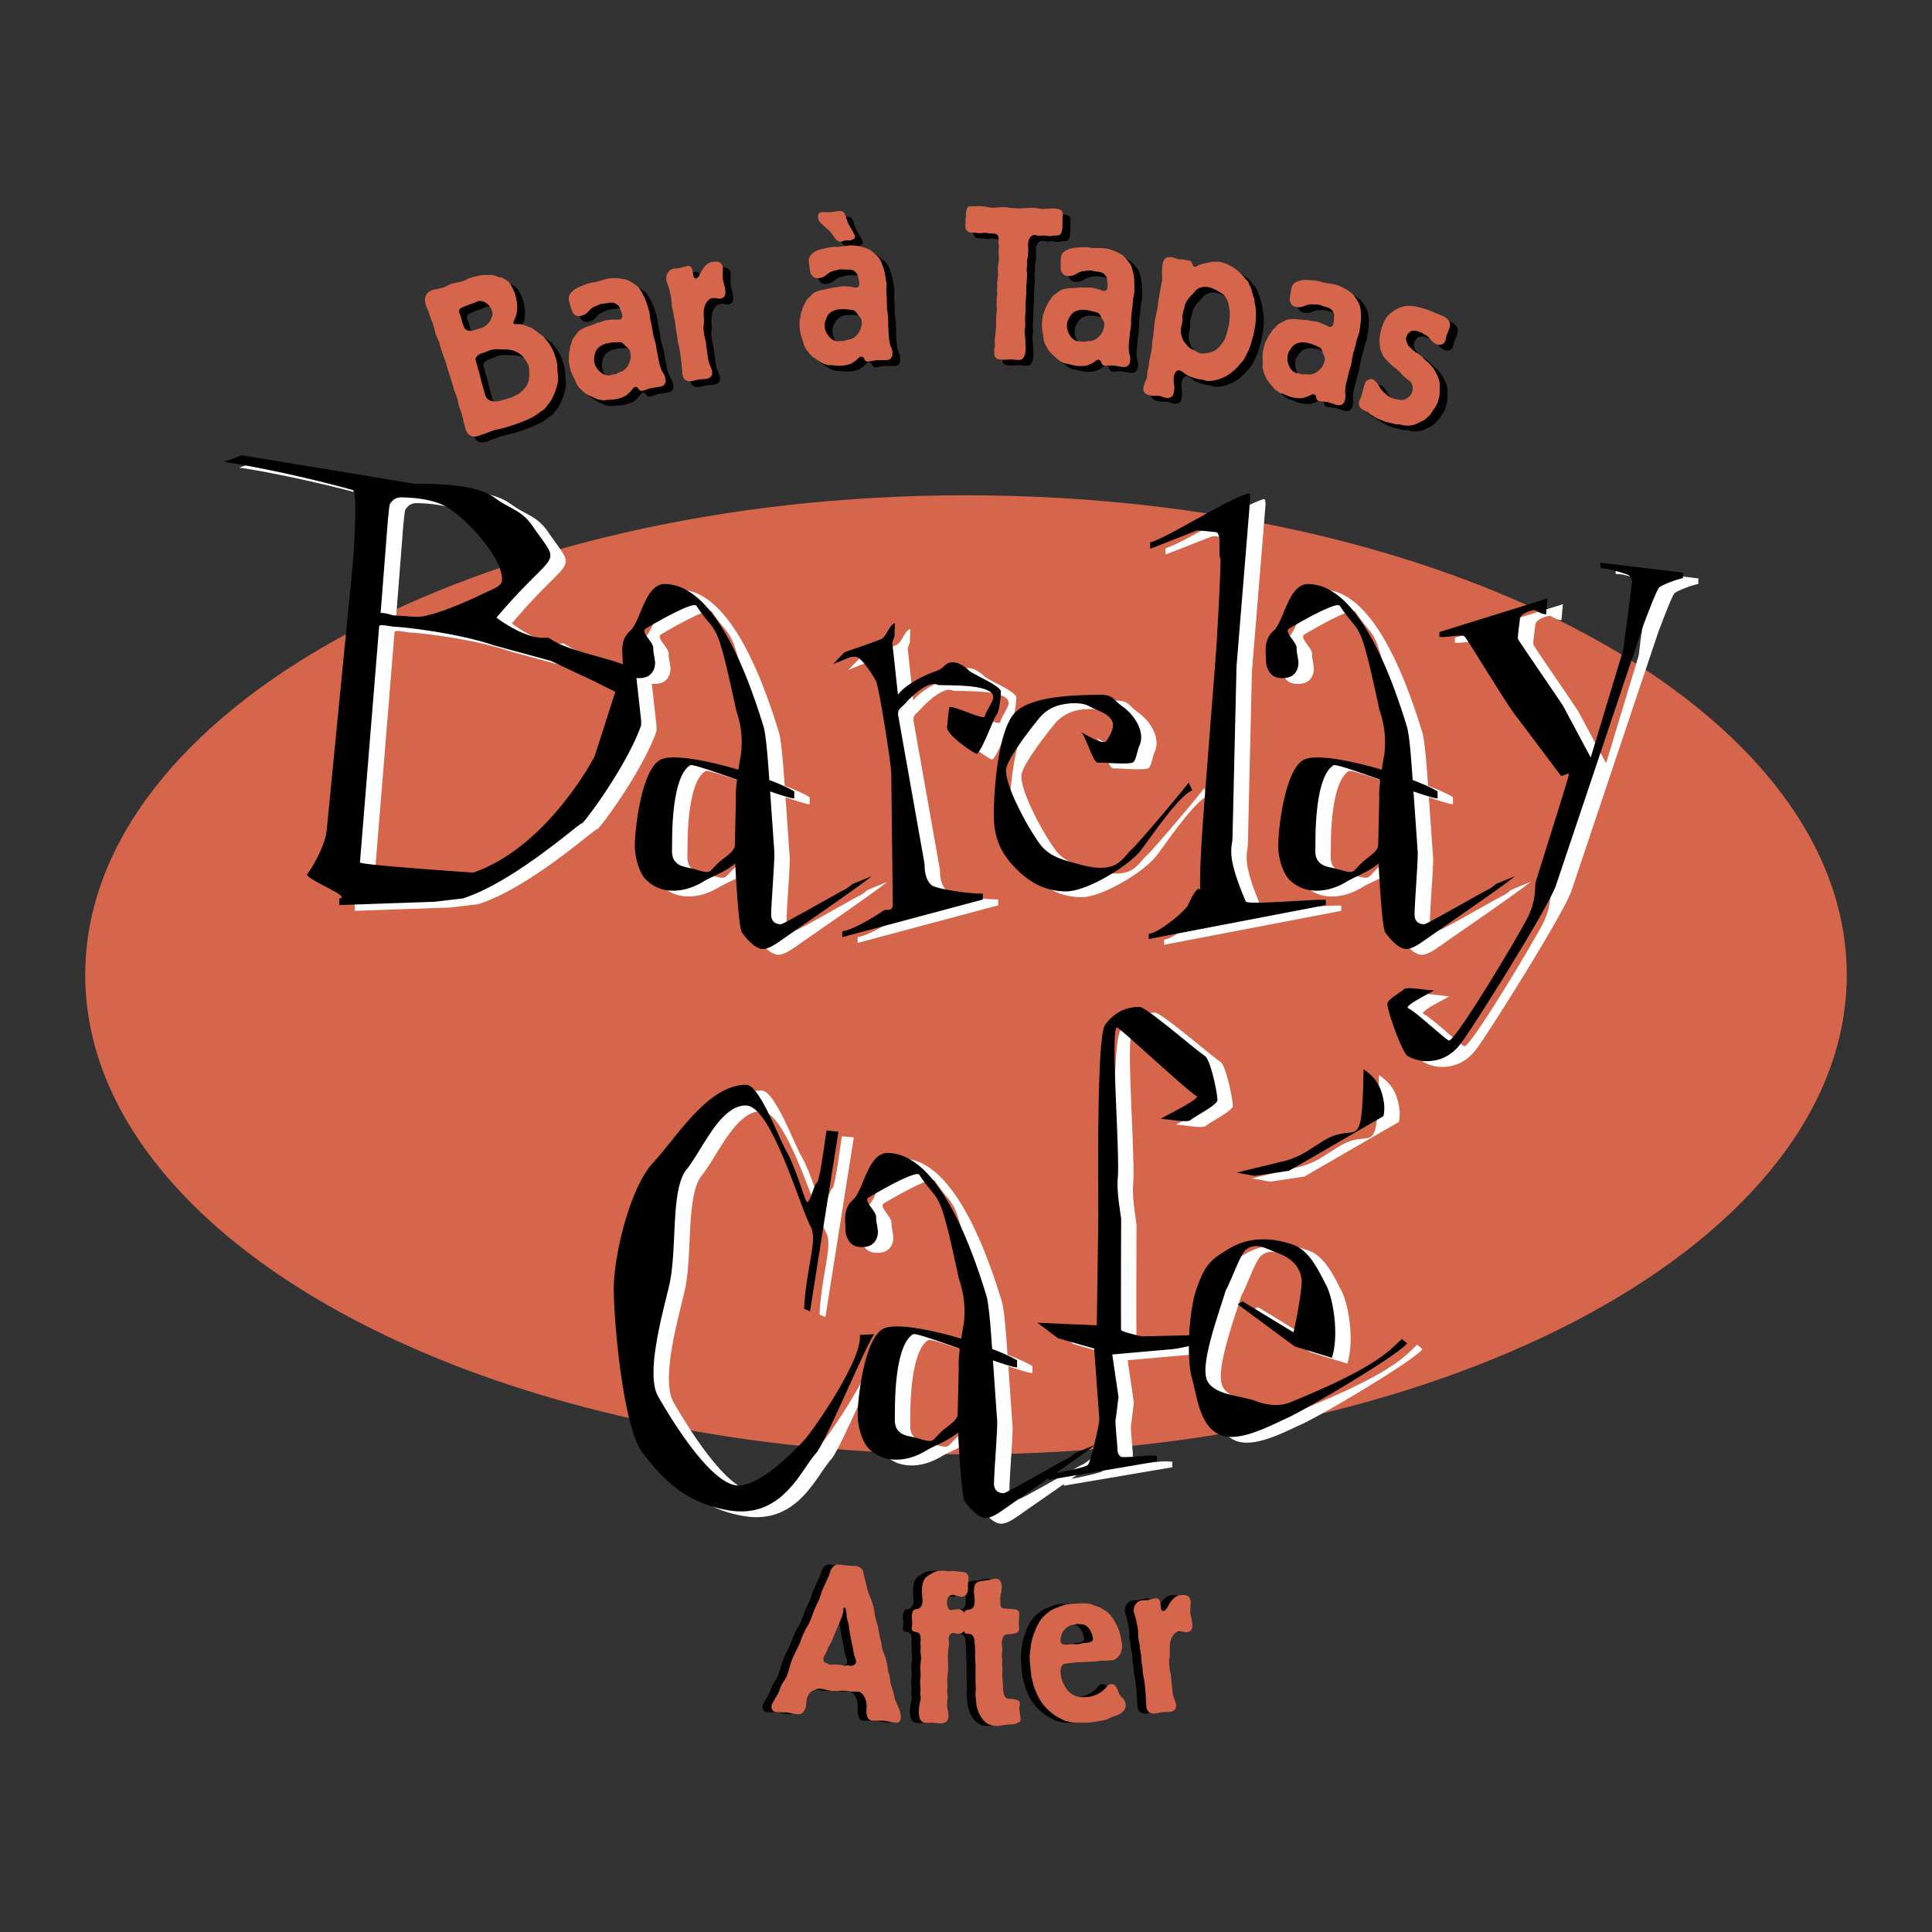 <svg xmlns="http://www.w3.org/2000/svg" width="2500" height="2500" viewBox="0 0 192.756 192.756"><rect x="0" y="0" width="192.756" height="192.756" fill="#333333" stroke="none"/><g fill-rule="evenodd" clip-rule="evenodd"><path fill="#fff" fill-opacity="0" d="M0 0h192.756v192.756H0V0z"/><path d="M96.377 145.1c48.531 0 87.875-21.42 87.875-47.842 0-26.423-39.344-47.843-87.875-47.843-48.53 0-87.874 21.42-87.874 47.843.001 26.422 39.344 47.842 87.874 47.842z" fill="#d5664c"/><path d="M82.747 168.701a7.47 7.47 0 0 1-.753-.021c-.106-.01-.233-.043-.362-.053a3.513 3.513 0 0 0-.656-.143c-.235-.02-.391.031-.682.156-.202.092-.359.164-.515.475-.176.287-.18.328-.232.949-.042.492-.304.771-.35.811-.188.178-.338.166-.745.131-.085-.008-.128-.012-.467-.084a2.925 2.925 0 0 0-.403-.078c-.151.01-.882-.01-1.033-.023-.428-.037-.479-.451-.467-.578.014-.172.091-.316.191-.48.154-.289.35-.551.482-.842.131-.27.196-.521.327-.791.105-.229.297-.449.403-.678.15-.244.215-.498.302-.75.15-.504.28-1.01.517-1.506.133-.291.287-.58.419-.869.206-.393.327-.793.492-1.209.08-.188.185-.393.287-.578s.204-.371.304-.535c.287-.58.424-1.17.711-1.75.107-.25.234-.475.342-.725.084-.23.149-.482.235-.734.083-.209.637-1.389.746-1.66.087-.252.132-.527.323-.748.263-.301.479-.305.693-.285.128.01.747.086.875.096.107.01.623.031.751.043a.85.85 0 0 1 .46.17c.244.17.26.238.396.896.015.086.151.508.163.617.032.133.063.264.094.416.104.549.401 1.092.572 1.623.083.289.145.574.187.836.028.174.034.348.084.525.059.328.204.643.262.971.083.287.1.59.162.875.043.242.131.486.174.727.046.221.049.436.116.656.067.221.156.445.245.668.053.135.219.709.27 1.123.019.281.015.324.12.613.035.09.071.178.085.266.024.219.05.414.077.611.06.307.184.619.267.906.065.242.109.484.175.727.067.221.177.445.266.67.163.357.364.785.323 1.256-.031.363-.215.498-.387.484-.042-.004-.383-.055-.426-.059-.128-.012-.701-.125-.85-.139-.171-.014-1.056-.004-1.185-.016-.664-.057-.581-1.02-.555-1.318.049-.578-.248-1.379-.729-1.551l-.363-.029c-.064-.006-.411.008-.496 0-.064-.006-.405-.057-.49-.064l-.235-.02-.517.019zm.264-2.586c.044.004.275.068.317.07.043.004.327-.035.37-.031.107.008.191.037.276.045.128.01.522-.064.55-.385.017-.191-.095-.396-.165-.596-.067-.223-.091-.439-.136-.68-.026-.197-.074-.395-.121-.592-.03-.154-.186-.857-.25-1.359-.026-.195-.051-.412-.099-.611-.063-.264-.17-.533-.169-.791-.014-.086-.008-.152-.003-.215-.014-.088-.071-.18-.062-.285-.03-.154-.041-.285-.148-.293-.063-.006-.093.078-.12.139-.001.021.003.217.001.238-.027.322-.295.924-.645 1.734-.135.311-.327.791-.462 1.104-.03.104-.084.229-.157.33-.104.205-.228.391-.31.598-.088.273-.112.293-.211.457-.1.164-.179.33-.194.5-.011.129.019.281.121.355.061.049.166.078.25.107.082.051.143.1.205.125l.063.008c.064.004.412-.029.498-.023.085.008.151-.01.235.02l.366.031zM91.885 157.109c.415-.27.655-.412 1.406-.395.064.002.429.055.514.057.043 0 .302-.035.367-.035 0 0 .664.061.878.088.3.027.707.082.692.682-.002.086-.056.494-.058.58-.004.15.013.322.009.473-.011.471-.319.766-.642.758l-.042-.002c-.129-.004-.705-.189-.855-.193-.257-.008-.413.203-.458.268-.045.084-.091.191-.099.492-.004.17.003.73.433.74.106.004.582-.072.689-.068.408.012.658.316.647.725-.003.15-.028.279-.032.43-.003.086.03.516.027.602-.009.344-.146.707-.64.693-.064-.002-.385-.074-.471-.076-.193-.004-.476.139-.487.588-.001.064.032.432.03.518-.003.15-.105.791-.109.943-.005.215.011.408.006.623-.003.127-.007.277.011.428-.001.021.011.43.01.453-.003.148-.086.877-.091 1.051-.006.256.03.516.024.773-.001.043-.03.32-.031.363-.002.086.051.539.049.625-.002.107-.06.643-.062.75-.002.086-.004.15.015.236.016.217.075.432.113.646-.001.064.018.152.016.238-.007.279-.042.793-.835.773-.086-.002-.515-.035-.623-.037-.215-.006-.451.01-.688.004-.3-.008-.837-.021-.808-1.201.005-.193.01-.387.058-.58.003-.105.123-.598.125-.705a2.529 2.529 0 0 0-.055-.389c.001-.064.032-.428.035-.514.001-.086-.051-.58-.047-.709.006-.215.054-.43.059-.645.004-.127-.047-.688-.044-.816.003-.129.085-.793.088-.943.002-.107-.071-.625-.068-.732.002-.064.029-.299.03-.342.002-.064-.036-.303-.034-.367 0-.043.028-.256.029-.299.014-.559-.111-.691-.26-.76-.127-.066-.234-.07-.383-.117-.256-.092-.253-.221-.25-.305.001-.066.052-.387.054-.451.003-.107-.048-.668-.044-.795.007-.301.122-.557.23-.617.088-.064.195-.061.303-.08.021.002.518-.115.534-.738.003-.15-.063-.904-.059-1.074.032-1.162.359-1.367.794-1.615z"/><path d="M96.317 158.361c.039-.387.273-.539.703-.629.107-.004.686-.074.793-.098.107-.021.514-.133.621-.135.408-.006.627.314.633.852.002.131-.018.279-.037.41-.104.451-.123.516-.123.688.012.881.014 1.01.551 1.047.215.02.43-.006.623.035.408.039.73.078.736.465 0 .064-.057.752-.055.902 0 .086.027.516.027.602.004.193-.104.303-.104.324-.191.152-.727.223-.877.225s-.301-.018-.43.068c-.299.176-.312.799-.312.863.002.086.049.516.051.623 0 .086-.059.473-.059.58 0 .043.047.344.049.408.002.15-.02.322-.018.473.002.086.049.492.051.578.002.174-.039.367-.037.537 0 .088.049.475.049.559l.002.15c0 .045.023.215.025.258.021.043.002.258.002.301.002.086.072.559.115.664.178.385.436.404.736.4.516.037.838.119.842.463.002.086-.02.172-.039.258-.021.086-.02.195-.02.281.002.148.117.834.119.986 0 .064.002.215-.061.279l-.406.197c-.193.068-.408.07-.602.072-.172.002-.322.025-.492.049-.215.023-.43.09-.623.092l-.086.002c-.43.004-1.158.014-1.729-.99-.241-.406-.398-.984-.399-1.111a18.73 18.73 0 0 1-.099-1.053c-.001-.086.038-.473.037-.559-.001-.064-.026-.387-.027-.473l-.009-.795c-.001-.129.012-.816.01-.967-.001-.15-.053-.879-.055-1.053 0-.062.018-.363.017-.428 0-.043-.024-.236-.025-.279l-.003-.238a1.88 1.88 0 0 0-.046-.32c0-.021.02-.129.019-.172-.001-.107-.045-.193-.067-.301-.134-.406-.306-.426-.693-.465-.107.002-.344-.018-.349-.49-.002-.213.059-.451.057-.666-.001-.086-.048-.449-.049-.535-.003-.238-.007-.582.357-.672.085-.021.171-.023.257-.045.493-.135.487-.629.484-.908-.001-.107-.002-.236-.025-.344-.002-.193-.047-.363-.049-.535.001-.041.04-.365.039-.43zM101.936 164.463c.053-.521.072-.564.189-1.068.037-.109.09-.264.184-.484.074-.178.107-.352.184-.506.457-.914.703-1.102.928-1.309.611-.514.779-.566 1.348-.775.146-.053.273-.104.42-.156.273-.105.572-.145.916-.168.256-.016.494-.01.729-.025.389-.002.752-.027 1.125.078.088.037.881.311.904.33.066.039.715.428.762.488.455.359.924 1.297.998 1.465.328.73.439 1.801.443 1.863.012.172-.008.195-.057.457-.086.328-.086.328-.285.578-.34.408-.531.422-1.047.434l-.344.021c-.043.002-.322-.002-.387.004-.086.006-.512.076-.598.082-.15.01-.859.033-1.031.043l-.363.025c-.15.008-.303-.004-.451.006-.086.006-.49.076-.598.082-.064.004-.428.049-.514.055-.363.023-.48.549-.465.783.031.492.076.855.463 1.52.652 1.121 1.617 1.059 2.068 1.029.193-.012.406-.025.598-.082.338-.086.902-.359 1.186-.637.184-.16.34-.387.506-.506.082-.047.146-.051.232-.057.385-.025.514.289.588.436.049.082.182.504.252.586.1.209.324.346.443.531.143.205.158.441.162.506.029.473-.357.818-.713.971-.209.1-.42.156-.631.234-.25.104-.48.227-.711.305-.043.002-1.17.227-1.576.252-.75.049-1.592.018-1.832-.031-.064.002-.613-.154-.635-.154-.043-.02-.334-.172-.4-.211-.486-.205-1.611-.951-2.229-2.18-.398-.836-.455-1.068-.518-1.365-.035-.191-.109-.359-.143-.551-.059-.232-.156-1.41-.174-1.689-.026-.429-.014-.581.074-1.21zm4.578-2.426a5.44 5.44 0 0 0-.572.121c-.127.053-.459.246-.559.359-.404.393-.473 1-.463 1.17.008.131.061.256.15.314.09.08.605.068.629.068.041-.004.277-.041.318-.043.086-.006.541.029.648.021.043-.002.338-.086.402-.09a.972.972 0 0 1 .256-.037c.301-.02.857-.057.836-.398-.043-.645-.475-1.326-.955-1.445-.021 0-.455-.057-.627-.045l-.063.005zM112.459 161.559c-.037-.123-.211-.645-.227-.771-.062-.512.262-1.051.816-1.117.084-.012.494-.018.58-.029.105-.014.629-.164.758-.18.275-.033.453.182.48.396l.035.277c.057.467.074.617.309.588.129-.016.223-.135.314-.256.055-.092.266-.486.34-.582.129-.188.461-.662.971-.725.32-.039.98-.121 1.064.561.02.15-.002.326-.006.479-.041.545-.029.631-.006.822.012.105.145.652.16.781.059.469.076.963-.479 1.031-.064.008-.15.02-.217.006-.111-.029-.223-.061-.311-.07s-.197-.02-.283-.008c-.191.023-.375.111-.543.326-.412.527-.408 1.088-.383 1.82-.006.131.008.238-.021.35-.008.109-.037.221-.045.33-.025.154-.012.436.039.861.012.086.111.549.127.676.014.107.068.729.084.855.014.107.053.6.068.727.031.256.084.51.18.758.066.186.152.371.18.584.064.533-.281.705-.623.746-.105.014-.625.014-.732.027-.105.012-.549.109-.654.123-.215.025-.854.105-.947-.662-.023-.191-.055-1.141-.082-1.375-.004-.193-.113-1.09-.139-1.303-.012-.086-.111-.549-.125-.656-.023-.191-.025-.387-.049-.578-.012-.086-.082-.488-.092-.572-.014-.107-.037-.645-.049-.752a5.502 5.502 0 0 0-.111-.549c-.006-.043-.021-.344-.029-.406-.01-.086-.105-.508-.115-.592-.037-.299-.01-.605-.049-.926l-.188-1.015z"/><path d="M83.632 168.701a7.451 7.451 0 0 1-.752-.021c-.107-.01-.233-.043-.362-.053a3.496 3.496 0 0 0-.656-.143c-.236-.02-.391.031-.681.156-.202.092-.359.164-.516.475-.175.287-.179.328-.232.949-.042.492-.303.771-.35.811-.188.178-.337.166-.744.131-.085-.008-.128-.012-.467-.084a2.954 2.954 0 0 0-.403-.078c-.151.01-.882-.01-1.032-.023-.428-.037-.479-.451-.468-.578.015-.172.092-.316.192-.48.155-.289.349-.551.482-.842.131-.27.196-.521.327-.791.106-.229.297-.449.403-.678.15-.244.215-.498.301-.75.151-.504.28-1.01.518-1.506.133-.291.287-.58.419-.869.207-.393.327-.793.492-1.209.081-.188.185-.393.287-.578.102-.186.204-.371.304-.535.287-.58.424-1.17.711-1.75.108-.25.235-.475.342-.725.084-.23.149-.482.235-.734.083-.209.637-1.389.746-1.66.087-.252.132-.527.323-.748.263-.301.479-.305.692-.285.129.01.747.086.876.096.107.01.622.031.75.043a.844.844 0 0 1 .459.17c.244.17.26.238.397.896.015.086.15.508.163.617.032.133.063.264.094.416.104.549.402 1.092.572 1.623.083.289.145.574.187.836.028.174.035.348.084.525.058.328.203.643.261.971.083.287.1.59.162.875.044.242.131.486.175.727.046.221.049.436.116.656s.155.445.244.668c.053.135.22.709.271 1.123.019.281.015.324.119.613.036.09.071.178.085.266.024.219.051.414.077.611.06.307.184.619.267.906.066.242.11.484.175.727.067.221.177.445.266.67.163.357.364.785.323 1.256-.031.363-.215.498-.386.484-.043-.004-.384-.055-.426-.059-.128-.012-.701-.125-.85-.139-.171-.014-1.056-.004-1.185-.016-.664-.057-.58-1.02-.555-1.318.049-.578-.248-1.379-.729-1.551l-.363-.029c-.064-.006-.41.008-.496 0-.064-.006-.405-.057-.49-.064l-.235-.02-.519.019zm.266-2.586c.043.004.274.068.317.07.042.004.326-.035.369-.031.107.008.19.037.276.045.129.01.522-.064.55-.385.016-.191-.096-.396-.165-.596-.067-.223-.091-.439-.136-.68-.026-.197-.074-.395-.121-.592-.03-.154-.185-.857-.25-1.359-.026-.195-.051-.412-.099-.611-.063-.264-.169-.533-.169-.791-.014-.086-.008-.152-.003-.215-.014-.088-.071-.18-.062-.285-.03-.154-.041-.285-.147-.293-.064-.006-.093.078-.12.139-.001.021.003.217.001.238-.028.322-.294.924-.645 1.734-.134.311-.326.791-.461 1.104-.03.104-.084.229-.158.33-.103.205-.227.391-.31.598-.088.273-.111.293-.211.457s-.179.33-.194.5c-.011.129.019.281.121.355.061.049.166.078.25.107.082.051.142.1.205.125l.063.008c.065.004.413-.029.498-.023.085.008.152-.01.235.02l.366.031zM92.772 157.109c.415-.27.655-.412 1.406-.395.065.002.428.055.514.057.043 0 .302-.035.366-.035 0 0 .664.061.878.088.3.027.707.082.692.682-.002.086-.056.494-.058.58-.004.15.013.322.01.473-.012.471-.32.766-.642.758l-.042-.002c-.129-.004-.704-.189-.854-.193-.258-.008-.414.203-.458.268-.045.084-.09.191-.098.492-.004.17.004.73.433.74.107.004.582-.072.689-.068.408.012.658.316.647.725-.004.15-.028.279-.032.43-.002.086.03.516.028.602-.009.344-.147.707-.641.693-.064-.002-.385-.074-.471-.076-.193-.004-.476.139-.487.588-.002.064.032.432.03.518-.003.15-.105.791-.11.943-.005.215.012.408.006.623-.003.127-.007.277.011.428l.01.453c-.003.148-.086.877-.09 1.051-.007.256.03.516.023.773-.001.043-.029.32-.03.363-.002.086.05.539.048.625-.002.107-.059.643-.062.75-.002.086-.004.15.015.236.016.217.075.432.113.646-.001.064.018.152.016.238-.007.279-.042.793-.835.773-.086-.002-.515-.035-.622-.037-.215-.006-.452.01-.688.004-.301-.008-.838-.021-.808-1.201.004-.193.009-.387.058-.58.002-.105.122-.598.125-.705a2.529 2.529 0 0 0-.055-.389c.001-.064.032-.428.034-.514s-.05-.58-.047-.709c.005-.215.054-.43.059-.645.003-.127-.047-.688-.043-.816.003-.129.084-.793.088-.943.003-.107-.071-.625-.068-.732.002-.064.029-.299.03-.342.001-.064-.036-.303-.034-.367 0-.043.028-.256.029-.299.014-.559-.112-.691-.26-.76-.127-.066-.234-.07-.383-.117-.256-.092-.252-.221-.25-.305.001-.066.053-.387.055-.451.002-.107-.048-.668-.045-.795.007-.301.121-.557.23-.617.088-.064.195-.061.303-.08.021.002.518-.115.534-.738.003-.15-.063-.904-.059-1.074.028-1.162.356-1.367.792-1.615z" fill="#d5664c"/><path d="M97.203 158.361c.039-.387.273-.539.701-.629.107-.004.688-.074.795-.098.107-.021.514-.133.621-.135.408-.006.627.314.633.852.002.131-.018.279-.039.41-.102.451-.123.516-.121.688.01.881.012 1.01.549 1.047.217.02.43-.006.625.035.408.039.73.078.734.465.002.064-.055.752-.053.902 0 .086.027.516.027.602.002.193-.104.303-.104.324-.191.152-.729.223-.879.225s-.301-.018-.428.068c-.299.176-.312.799-.312.863 0 .086.049.516.051.623 0 .086-.061.473-.059.58 0 .043.047.344.047.408.002.15-.018.322-.016.473.002.086.049.492.051.578.002.174-.039.367-.037.537 0 .088.047.475.049.559l.002.15c0 .045.023.215.023.258.023.043.004.258.004.301.002.086.07.559.115.664.176.385.434.404.734.4.516.037.84.119.844.463a1.1 1.1 0 0 1-.041.258c-.02.086-.018.195-.018.281.002.148.117.834.119.986 0 .064.002.215-.061.279l-.406.197c-.193.068-.408.07-.602.072-.172.002-.322.025-.494.049-.213.023-.428.09-.621.092l-.086.002c-.43.004-1.16.014-1.73-.99-.24-.406-.396-.984-.398-1.111a16.283 16.283 0 0 1-.098-1.053c-.002-.086.037-.473.035-.559 0-.064-.025-.387-.025-.473l-.01-.795c-.002-.129.012-.816.01-.967s-.053-.879-.055-1.053c0-.062.018-.363.018-.428 0-.043-.025-.236-.025-.279l-.002-.238a2.116 2.116 0 0 0-.047-.32c0-.021.02-.129.02-.172-.002-.107-.045-.193-.068-.301-.133-.406-.306-.426-.693-.465-.107.002-.344-.018-.349-.49-.002-.213.059-.451.057-.666-.001-.086-.049-.449-.05-.535-.003-.238-.006-.582.357-.672.086-.021.172-.023.258-.045.492-.135.488-.629.484-.908-.002-.107-.004-.236-.025-.344-.002-.193-.047-.363-.049-.535-.001-.041.038-.365.038-.43zM102.822 164.463c.053-.521.07-.564.189-1.068.035-.109.09-.264.184-.484.074-.178.105-.352.184-.506.457-.914.703-1.102.926-1.309.613-.514.781-.566 1.35-.775.146-.053.273-.104.42-.156.273-.105.572-.145.914-.168.258-.016.496-.01.73-.025.389-.002.752-.027 1.125.078.088.037.881.311.904.33.066.039.715.428.762.488.453.359.924 1.297.998 1.465.328.73.439 1.801.443 1.863.012.172-.01.195-.057.457-.086.328-.086.328-.285.578-.34.408-.533.422-1.049.434l-.342.021c-.043.002-.324-.002-.389.004-.084.006-.51.076-.596.082-.15.01-.859.033-1.031.043l-.365.025c-.148.008-.301-.004-.451.006-.086.006-.49.076-.598.082-.062.004-.426.049-.512.055-.365.023-.48.549-.467.783.033.492.078.855.465 1.52.652 1.121 1.617 1.059 2.066 1.029.193-.012.408-.025.598-.082.34-.086.902-.359 1.186-.637.184-.16.342-.387.506-.506.084-.047.148-.051.234-.057.385-.025.512.289.588.436.047.082.182.504.252.586.1.209.324.346.443.531.143.205.158.441.162.506.029.473-.357.818-.713.971-.209.1-.42.156-.631.234-.252.104-.48.227-.711.305-.043.002-1.17.227-1.576.252-.752.049-1.592.018-1.832-.031-.064.002-.613-.154-.635-.154a9.71 9.71 0 0 1-.4-.211c-.486-.205-1.611-.951-2.229-2.18-.398-.836-.455-1.068-.518-1.365-.035-.191-.109-.359-.145-.551-.057-.232-.154-1.41-.172-1.689-.026-.429-.013-.581.075-1.21zm4.578-2.426a5.44 5.44 0 0 0-.572.121c-.127.053-.459.246-.559.359-.406.393-.475 1-.463 1.17.008.131.061.256.15.314.09.08.605.068.627.068.043-.004.277-.041.32-.043.086-.006.539.029.646.021.043-.002.34-.086.404-.09a.972.972 0 0 1 .256-.037c.299-.02.857-.057.834-.398-.041-.645-.473-1.326-.953-1.445-.021 0-.455-.057-.627-.045l-.063.005zM113.344 161.559c-.037-.123-.209-.645-.225-.771-.062-.512.262-1.051.814-1.117.086-.012.496-.018.582-.029.105-.014.629-.164.756-.18.277-.033.455.182.482.396l.033.277c.059.467.076.617.311.588.127-.016.221-.135.314-.256.055-.092.266-.486.34-.582.129-.188.459-.662.971-.725.32-.039.98-.121 1.064.561.018.15-.002.326-.006.479-.041.545-.031.631-.008.822.014.105.146.652.162.781.057.469.074.963-.479 1.031-.064.008-.15.02-.217.006-.111-.029-.223-.061-.311-.07s-.197-.02-.283-.008c-.191.023-.375.111-.545.326-.41.527-.406 1.088-.381 1.82-.006.131.008.238-.021.35-.01.109-.037.221-.047.33-.023.154-.012.436.041.861.012.086.111.549.127.676.014.107.068.729.084.855.014.107.051.6.068.727.031.256.084.51.18.758.064.186.152.371.18.584.064.533-.281.705-.623.746-.105.014-.625.014-.732.027-.107.012-.549.109-.656.123-.213.025-.852.105-.945-.662-.025-.191-.055-1.141-.084-1.375-.002-.193-.111-1.09-.137-1.303-.012-.086-.111-.549-.125-.656-.023-.191-.025-.387-.049-.578-.012-.086-.082-.488-.094-.572-.012-.107-.035-.645-.049-.752a4.563 4.563 0 0 0-.111-.549c-.004-.043-.02-.344-.027-.406-.01-.086-.105-.508-.117-.592-.035-.299-.008-.605-.047-.926l-.19-1.015z" fill="#d5664c"/><path d="M48.459 44.08c-.901.285-1.168-.487-1.252-.752-.065-.205-.314-1.274-.392-1.521-.026-.082-.183-.505-.215-.607-.039-.123-.159-.716-.205-.859-.097-.307-.235-.602-.333-.909-.064-.205-.109-.416-.174-.62l-.454-1.434c-.078-.246-.129-.477-.207-.723-.032-.103-.255-.663-.294-.786l-.22-.696c-.02-.061-.083-.334-.103-.396-.039-.123-.309-.69-.354-.833-.104-.328-.167-.668-.27-.996-.085-.266-.217-.54-.307-.826-.079-.178-.124-.389-.202-.567-.058-.184-.164-.375-.223-.56-.298-.941.292-1.354.661-1.471.164-.052 1.029-.236 1.131-.269.103-.032.582-.297.705-.335.082-.026.464-.102.545-.127.102-.033.525-.122.627-.154.061-.02.144-.045.376-.165.151-.092.335-.151.458-.189.286-.092.975-.264 1.267-.267.156-.005.292-.002.449-.007.36-.001.448-.007.698.072.101.036.236.105.358.134.095.015.21.023.312.059.075.022.135.07.216.112.276.16.384.217.564.43.193.254.515.986.528 1.026.072.225.224.92.228 1.145.033.53-.05 1.052-.288 1.51-.042.081-.105.236-.073.338.006.021.02.062.135.07.095.015.475.007.57.022.135.002.189.03.622.186.162.084.352.114.513.198 0 0 1.049.75 1.149.852.094.083.586.716.6.756.033.035.396.685.455.87l.221.696c.084.266.089.354.108.912.004.156.088.918.079 1.101-.107.8-.537 1.792-.772 2.115a15.05 15.05 0 0 1-.541.711c-.152.161-.33.24-.494.359-.165.12-.309.233-.454.347-.315.213-1.423.698-2.263.964-.696.22-.921.292-1.091.323-.313.077-.633.133-.94.23-.178.079-1.066.405-1.271.47l-.183.061zm-.357-13.29c-.164.052-.99.359-1.167.438-.479.196-.354.518-.276.695.047.076.136.431.163.512.019.062.077.314.096.375.019.062.111.279.13.341.032.103.058.185.146.247.101.103.357.202.602.192.109-.012.846-.245.989-.291.185-.058.362-.137.521-.277.089-.073.338-.355.408-.49.036-.101.057-.176.099-.256.042-.081.07-.135.092-.209.049-.128-.034-.462-.066-.565a2.002 2.002 0 0 0-.372-.535c-.308-.331-.782-.405-1.007-.334-.002-.001-.338.15-.358.157zm.801 5.017c-.246.078-.582.229-.667.527-.036.101-.022.142.107.552.02.062.09.354.11.416-.001.068.09.287.11.348.033.103.141.586.173.689.05.231.366 1.371.438 1.596.065.205.201.634.873.692.346.025.557-.019 1.683-.376.123-.038.807-.368.842-.401.089-.073.172-.167.261-.241.345-.334.503-.475.653-.927.17-.527.096-1.404.037-1.588-.032-.103-.375-.828-.791-1.146-.45-.353-1.005-.47-1.331-.502-.204-.003-.38.008-.563-.001-.135-.002-.278-.025-.414-.027-.163-.016-.592.052-.797.117-.062.02-.376.165-.458.19l-.266.082zM66.011 34.241c.023.105.163.536.186.641.057.251.087.487.122.743.033.146.207 1.031.24 1.179.061.272.191.661.336.915.065.096.135.212.179.312.04.08.058.164.077.248.065.293.046.407.013.458-.103.331-.291.373-.542.429-.125.028-.769.104-.916.137-.126.028-.673.238-.799.266-.168.037-.291-.023-.352-.098-.081-.07-.105-.175-.182-.224-.056-.054-.17-.072-.233-.059-.125.028-.179.084-.4.375a.453.453 0 0 1-.14.163c-.149.122-.17.126-.256.233-.182.172-.796.375-.88.394a3.983 3.983 0 0 1-.878.107c-.084.019-.151.011-.219.005a2.09 2.09 0 0 1-.361.058 1.244 1.244 0 0 1-.275-.049c-.27-.028-.317-.04-.759-.25-.638-.298-.783-.354-1.261-.82-.345-.363-.354-.405-.54-.848-.049-.122-.119-.238-.188-.354-.203-.417-.279-.664-.331-.895 0 0-.121-.545-.126-.764.007-.068.025-.775.033-.843.028-.072.051-.166.058-.233.023-.093.005-.177.028-.271.024-.093.084-.216.124-.335.04-.119.054-.254.114-.378.056-.144.163-.256.25-.363.298-.44.4-.573.897-.815.237-.119.468-.169.689-.263.226-.072.463-.191.689-.264.125-.028.273-.061.394-.109.147-.032.285-.106.452-.145.147-.032.601-.067.887-.064 0 0 .443.011.464.006.147-.032.266-.191.263-.3.012-.047-.054-.34-.062-.382-.014-.063-.173-.38-.187-.443-.098-.242-.098-.242-.333-.41-.107-.086-.266-.205-.757-.14a1.84 1.84 0 0 1-.34.054c-.147.032-.282.019-.429.051-.083.019-.142.054-.405.156-.501.222-.538.251-.736.449-.107.112-.209.245-.343.34-.202.177-.517.247-.621.27-.252.056-.587-.067-.78-.442-.084-.179-.312-1.009-.317-1.03-.056-.251-.042-.386-.002-.505.098-.352.513-.664.745-.804.154-.1 1.064-.457 1.316-.512l.336-.075.063-.014c.021-.005.025.016.025.016l.021-.004.042-.01.168-.037c.146-.033.888-.263 1.056-.301.796-.177 1.833.032 2.075.133.268.116.888.529 1.004.657.188.156.482.685.605.943.268.512.547 1.572.562 1.635.019.084.058.559.077.643-.002.089.112.503.135.608.023.105.103.659.13.785l.095.444zm-5.642 1.143c-.247.275-.371 1.006-.305 1.3.103.461.254.647.426.829.203.219.406.438.884.508.14.035.181.026.47-.06.042-.009.257-.035.298-.044.042-.01.084-.019.122-.049.084-.019.158-.079.237-.119.101-.044.184-.062.284-.107.184-.063.449-.254.641-.583.35-.605.298-1.034.224-1.37a.758.758 0 0 0-.067-.205c-.101-.154-.28-.268-.417-.391a1.574 1.574 0 0 0-.202-.219c-.215-.172-.215-.172-1.019-.126-.156-.01-.407.046-.722.116a1.735 1.735 0 0 0-.854.52zM67.512 29.284c-.042-.124-.233-.637-.254-.764-.083-.509.22-1.058.771-1.147.085-.014.495-.037.579-.05.106-.018.622-.188.75-.208.275-.044.461.165.496.376l.044.276c.076.466.1.615.333.577.127-.021.216-.144.305-.267.05-.095.246-.497.317-.595.121-.194.434-.679.943-.762.318-.051.975-.158 1.085.521.024.149.009.325.012.477-.021.547-.007.632.024.822.017.106.17.647.19.774.075.466.112.96-.439 1.05a.7.7 0 0 1-.215.013c-.113-.025-.226-.051-.314-.058a1.207 1.207 0 0 0-.282.002c-.191.031-.371.125-.531.347-.391.542-.366 1.104-.312 1.834-.001.13.017.236-.008.349-.004.109-.03.223-.034.332-.019.155.005.434.074.858.014.085.131.544.152.672.017.106.096.724.116.852.018.106.075.597.095.724.041.254.104.505.208.75.073.184.168.365.202.577.086.529-.254.715-.594.771-.105.017-.625.035-.73.053-.106.018-.544.131-.65.149-.212.034-.848.137-.971-.626-.031-.191-.097-1.138-.135-1.371-.01-.194-.153-1.084-.188-1.297-.014-.085-.132-.544-.149-.65-.031-.19-.041-.385-.071-.576-.014-.084-.1-.484-.114-.569-.018-.105-.061-.643-.078-.749a4.683 4.683 0 0 0-.132-.544c-.006-.042-.033-.342-.043-.406-.014-.085-.125-.501-.138-.586-.048-.297-.033-.604-.084-.921l-.23-1.01zM83.671 21.746c.107-.007.661-.108.789-.117.429-.029.547.135.729.597.03.127.061.254.112.38.08.231.277.606.349.709.267.456.412.683.423.854.009.15-.067.284-.363.368-.063.026-.429.029-.515.035s-.171.011-.256.039c-.167.076-.21.079-.253.081-.321.022-.534-.266-.651-.408-.143-.206-.265-.413-.45-.616-.138-.142-.32-.28-.458-.421-.593-.499-.711-.663-.734-1.006-.01-.15-.031-.472.418-.501.277-.02.56.026.86.006zm5.626 9.807c.007.107.08.555.087.662.017.257.011.495.007.753.01.149.048 1.051.059 1.202.019.279.088.683.193.956.05.104.102.23.13.336.027.084.033.17.039.256.02.3-.016.41-.056.456-.151.311-.344.324-.602.341-.128.009-.776-.013-.926-.003-.128.009-.702.133-.83.142-.171.012-.284-.067-.333-.15-.07-.082-.078-.189-.146-.249-.047-.062-.157-.097-.221-.093-.128.008-.19.056-.453.31-.061.068-.101.114-.163.14-.166.097-.188.098-.289.191-.206.143-.844.25-.93.255-.3.021-.601.019-.884-.027a.61.61 0 0 1-.217-.029 2.032 2.032 0 0 1-.366.003 1.33 1.33 0 0 1-.264-.09c-.263-.068-.307-.087-.713-.361-.586-.392-.72-.469-1.122-1.002-.286-.411-.289-.454-.406-.92-.03-.127-.082-.253-.133-.379-.137-.442-.176-.698-.191-.935 0 0-.037-.557-.008-.774.017-.065.143-.763.16-.828a.973.973 0 0 0 .093-.222c.038-.088.032-.174.069-.263.037-.089.115-.202.172-.313.058-.112.091-.243.17-.356.077-.134.2-.229.301-.321.361-.39.483-.506 1.01-.67.253-.082.489-.097.722-.156.234-.037.487-.118.722-.155.128-.009.278-.019.405-.049.15-.01.298-.063.469-.074.15-.01.604.024.888.07 0 0 .436.078.457.077.15-.01.292-.148.306-.257.019-.044-.001-.344-.004-.387-.005-.064-.113-.401-.117-.466-.06-.254-.06-.254-.268-.456-.092-.101-.231-.243-.727-.253a1.72 1.72 0 0 1-.344.001c-.15.01-.282-.024-.432-.014-.086.006-.148.031-.424.093-.529.143-.57.167-.795.333-.123.094-.245.21-.391.284-.227.145-.548.166-.656.173-.257.018-.57-.156-.705-.556-.056-.19-.155-1.044-.157-1.065-.017-.258.017-.389.074-.5.15-.333.607-.579.859-.682.167-.076 1.121-.29 1.379-.307l.343-.022.064-.004c.021-.001.022.02.022.02l.021-.002.043-.002.171-.011c.15-.01.917-.126 1.089-.138.814-.054 1.808.311 2.032.446.247.156.797.658.893.802.163.183.373.75.456 1.025.188.547.303 1.637.307 1.701.005.086-.027.562-.021.647-.016.087.034.515.042.622.007.107.001.667.009.796l.031.448zm-5.751.276c-.286.235-.519.939-.499 1.239.032.472.153.679.296.884.167.247.334.495.796.636.133.056.176.053.475.011.042-.002.258.004.302.001.042-.003.085-.006.126-.03.086-.006.168-.054.253-.081.106-.028.191-.034.297-.062.191-.035.483-.184.721-.479.438-.545.452-.977.429-1.32a.716.716 0 0 0-.036-.213c-.075-.167-.235-.307-.353-.45-.049-.083-.097-.166-.167-.248-.186-.203-.186-.203-.987-.279-.153-.033-.41-.016-.731.006a1.723 1.723 0 0 0-.922.385zM103.891 21.315c.301.009.621.105.92.115.152.005.883-.058 1.057-.053.686.022.961.181.947.61-.002.043-.031.3-.033.364-.004.086.004.559 0 .645-.031 1.009-.227 1.089-.656 1.075-.086-.002-.539.069-.646.066-.064-.002-.473-.058-.557-.061-.086-.003-.41.03-.496.027-.064-.002-.385-.077-.449-.079-.193-.006-.369.16-.438.266-.09.105-.182.295-.195.746-.004.086.029.452.025.538-.002.043-.029.278-.031.321l-.008.258c0 .021-.027.171-.051.234-.023.064-.025.149-.029.214-.002.064.012.344.01.409-.002.085-.057.406-.059.492-.002.043.018.108.033.28.018.129.016.237.012.344-.006.151-.07.836-.074.986-.01.279.002.581-.006.859-.004.129-.066.75-.07.879-.004.108.002.624-.002.73-.004.107-.043.665-.047.794-.004.107.025.581.021.688-.004.085-.059.492-.062.6-.002.064-.002.086.033.323.014.237.072 1.141.064 1.377-.02.601-.145 1.156-.725 1.137-.086-.002-.578-.061-.686-.064-.129-.004-.73.041-.859.037-.408-.013-.707-.086-.807-.348-.041-.065-.068-.54-.068-.582.004-.086.078-.406.08-.492.004-.086-.027-.495-.023-.581.002-.086.057-.428.08-.492l.012-.365c.002-.064.055-.385.057-.471.002-.021-.016-.173-.014-.215l.029-.945c.006-.172.055-.342.059-.514.002-.043-.031-.345-.029-.409l.008-.236c.002-.064-.012-.322-.01-.366.006-.193.055-.364.061-.535 0-.043-.014-.28-.033-.345.002-.043.031-.278.033-.343 0-.043-.012-.344-.01-.409.004-.107.084-.62.088-.749.01-.258-.025-.517-.018-.774.004-.129.109-.749.113-.899.004-.107-.043-.667-.039-.796.002-.043.033-.343.035-.407s-.051-.453-.047-.539c0-.021.025-.171.027-.192a1.166 1.166 0 0 0-.096-.411c-.123-.176-.359-.184-.789-.197-.084-.003-.406-.056-.471-.058-.064-.002-.432.051-.518.048-.17-.006-.363-.054-.555-.061l-.344-.011c-.451-.014-.566-.469-.561-.662.004-.129.031-.278.035-.429.002-.043-.014-.237-.012-.28 0-.042.051-.256.053-.32 0-.021-.016-.172-.016-.194.002-.085.057-.45.146-.576.135-.167.242-.164.564-.154.086.003.494-.026.58-.024.086.003.43.014.686.065.064.023.578.104.6.105.215.007.43-.029.668-.043.107-.018.602-.024.709-.021.064.002.385.055.449.079l.344.011c.086.003.406.035.471.037.045.003 1.272-.065 1.53-.057zM113.635 32.3c-.008.107-.002.56-.01.667-.021.256-.061.49-.104.746-.012.15-.105 1.047-.117 1.197-.021.278-.012.689.053.974.033.11.066.242.078.351.016.087.008.173.002.259-.023.299-.076.403-.121.442-.195.286-.389.271-.645.25-.129-.01-.766-.126-.916-.137-.129-.011-.713.029-.842.019-.172-.014-.271-.108-.307-.197-.059-.091-.051-.198-.109-.268-.037-.067-.141-.119-.205-.124-.129-.01-.197.028-.494.241-.068.059-.115.099-.18.115-.18.072-.201.07-.314.147-.225.112-.871.125-.957.118a3.91 3.91 0 0 1-.871-.156.631.631 0 0 1-.211-.06c-.129-.011-.234-.019-.363-.05-.082-.029-.164-.078-.248-.128-.25-.106-.291-.131-.652-.461-.521-.473-.645-.569-.963-1.154-.223-.448-.219-.492-.268-.969a2.655 2.655 0 0 0-.076-.394c-.072-.458-.072-.717-.053-.952 0 0 .043-.557.104-.768.027-.062.252-.733.279-.796a1.07 1.07 0 0 0 .125-.206c.049-.082.055-.168.105-.25.049-.082.145-.182.217-.284.072-.102.125-.227.219-.327.098-.122.232-.197.346-.274.414-.333.551-.43 1.098-.516.262-.044.496-.025.736-.049.236-.003.498-.046.736-.049.129.01.277.022.408.011.15.012.303-.019.475-.005.15.012.594.112.867.198 0 0 .42.142.441.143.148.012.311-.104.34-.209.025-.041.049-.341.053-.384.004-.064-.055-.414-.049-.478-.023-.26-.023-.26-.197-.49-.078-.114-.193-.274-.684-.356a1.881 1.881 0 0 1-.34-.048c-.15-.012-.275-.065-.426-.077-.086-.007-.15.009-.434.03-.543.064-.588.083-.836.213-.135.076-.271.172-.426.225-.246.11-.568.084-.674.076-.258-.021-.543-.237-.617-.652-.027-.196-.002-1.056 0-1.077.021-.257.074-.382.146-.484.197-.308.686-.484.949-.549.176-.051 1.152-.124 1.408-.103l.342.027.064.005c.021.002.02.023.02.023l.021.001.043.003.172.014c.15.012.926.009 1.098.023.812.065 1.742.57 1.943.737.223.19.693.767.768.923.135.204.26.796.301 1.08.105.568.062 1.665.057 1.728-.006.086-.109.552-.115.637-.027.084-.041.514-.049.621-.01.107-.096.66-.107.789l-.034.448zm-5.729-.565c-.318.19-.65.853-.674 1.153-.039.471.051.693.164.917.129.269.258.538.693.745.123.074.166.078.469.081.041.003.254.042.297.045.043.003.086.007.131-.011.086.006.174-.029.262-.044.109-.013.195-.006.303-.019.195-.006.504-.11.783-.368.514-.476.59-.901.617-1.244a.713.713 0 0 0-.004-.216c-.051-.176-.189-.338-.285-.497-.035-.089-.07-.178-.129-.269-.154-.228-.154-.228-.936-.419-.146-.055-.402-.075-.725-.101a1.724 1.724 0 0 0-.966.247zM119.301 26.549c.127.019.275.042.377.231.051.094.078.207.129.301a.347.347 0 0 0 .16.09c.17.026.32-.104.502-.163.141-.066.277-.11.412-.133.111-.026.896-.19.939-.184s.586.002.607.005c.105.017.523.123.869.283.672.297 1.299.891 1.428 1.042.111.125.201.248.291.37.115.104.23.208.299.328.018.024.244.536.26.582.051.095.184.658.23.773.025.113.074.229.104.32.041.158.041.31.061.465.023.134.064.292.088.426.008.088.084.881-.029 1.625-.135.892-.182 1.058-.314 1.516-.238.854-.271.937-.705 1.783-.125.264-.154.302-.49.664-.107.136-.211.25-.318.386-.178.168-.377.334-.551.482-1.086.856-2.219.881-2.516.836-.021-.003-.125-.041-.229-.078-.105-.016-.188-.05-.229-.057-.043-.006-.258-.017-.301-.024-.064-.009-.312-.09-.377-.1-.518-.165-.684-.212-1.152-.565-.139-.086-.254-.19-.402-.213-.381-.058-.52.421-.559.676-.018.128-.016.258-.014.389.027.243.078.489.062.726.016.046.006.11-.004.174-.07.467-.146.542-.199.599-.027.039-.25.223-.59.171-.256-.038-.477-.158-.73-.197-.086-.013-.586-.002-.693-.018-.934-.141-.873-.545-.855-.803.033-.212.117-.482.213-.685.123-.242.129-.285.145-.391.01-.063.016-.388.029-.473.012-.085.121-.524.139-.631.01-.063.037-.385.049-.47.01-.063.014-.085.076-.358.053-.209.148-.694.18-.907.014-.084.049-.47.041-.558l.084-.552c.031-.212.121-1.241.156-1.475.014-.084.129-.697.141-.782.016-.106.127-.545.143-.652.016-.106.072-.619.088-.725.031-.212.234-1.268.273-1.522.01-.063.074-.357.084-.421.033-.212.021-.279.006-.89a4.436 4.436 0 0 1 .051-.774c.084-.552.367-.705.412-.719.07-.033.463-.04.547-.026.234.035.451.176.686.211.043.007.262-.003.324.006l.572.086zm.519 3.315c-.08.097-.201.187-.281.283a2.737 2.737 0 0 0-.504.75c-.041.124-.057.23-.076.358-.033.081-.068.163-.084.27-.018-.024-.119.503-.127.545-.006.042.012.501-.004.607-.014.085-.117.482-.133.588-.115.765.258 1.32.309 1.415.018.024.385.472.48.551.211.184.42.237.621.354.201.096.42.238.611.267.084.013.785-.033 1.229-.227.396-.179.77-.644 1.059-1.122.23-.377.48-1.6.484-1.621.012-.085.09-.877.066-1.163-.021-.286-.119-.931-.236-1.166-.262-.561-.543-.712-1.025-.979-.422-.216-.582-.306-1.008-.37-.213-.032-.756-.027-1.143.371l-.238.289zM135.695 36.266c-.025.105-.084.554-.107.659-.059.251-.133.476-.213.723-.033.146-.258 1.021-.291 1.167-.062.272-.113.68-.092.971a2 2 0 0 1 .027.359c.002.089-.018.172-.037.256-.068.293-.133.388-.186.42-.234.254-.424.21-.674.153-.127-.029-.738-.237-.887-.271-.125-.03-.709-.076-.836-.105-.166-.039-.252-.146-.273-.24-.045-.098-.02-.202-.068-.28-.027-.073-.123-.138-.186-.153-.125-.029-.197-.002-.523.165-.076.048-.129.081-.195.087-.188.045-.207.041-.332.101-.238.077-.881-.006-.965-.024a4.01 4.01 0 0 1-.838-.282.633.633 0 0 1-.199-.09 2.087 2.087 0 0 1-.352-.104c-.078-.04-.152-.102-.227-.163-.232-.142-.27-.172-.578-.552-.447-.544-.555-.657-.785-1.283-.154-.477-.145-.519-.121-.999a2.473 2.473 0 0 0-.018-.401c-.004-.463.033-.72.086-.95 0 0 .127-.544.217-.744.035-.058.357-.689.393-.747.057-.053.117-.127.154-.185.061-.074.08-.158.141-.232s.17-.16.256-.25c.088-.09.158-.206.266-.292.113-.106.258-.161.383-.221.459-.269.607-.344 1.16-.349.266-.005.496.048.736.06.234.032.5.027.734.06.127.029.273.063.404.071.146.034.303.026.469.065.146.034.572.198.83.323 0 0 .395.201.414.206.146.034.322-.058.367-.157.031-.037.1-.33.107-.372.016-.062.01-.417.023-.479.018-.261.018-.261-.123-.514-.061-.124-.152-.3-.623-.453a1.759 1.759 0 0 1-.33-.098c-.146-.034-.262-.105-.41-.139-.082-.02-.15-.013-.432-.034-.547-.016-.594-.005-.859.088-.145.055-.293.131-.455.16-.26.072-.572 0-.678-.024-.252-.058-.5-.314-.514-.736.002-.197.154-1.044.158-1.065.059-.251.129-.367.217-.457.238-.275.748-.378 1.018-.404.184-.024 1.158.046 1.41.104l.334.078.062.015c.021.005.018.025.018.025l.02.005.043.01.168.039c.145.034.914.145 1.08.184.795.184 1.641.82 1.816 1.015.191.221.574.859.623 1.025.104.222.139.826.139 1.112.021.578-.184 1.655-.197 1.718-.02.084-.188.53-.207.614-.041.078-.117.502-.141.606-.025.104-.191.639-.221.765l-.1.44zm-5.586-1.4c-.34.142-.768.749-.834 1.042-.107.46-.051.694.025.932.09.285.178.57.578.839.111.092.154.102.451.148.041.009.246.079.289.088.041.01.082.02.129.008.084.019.178-.003.266-.005.109.003.193.022.303.026.193.022.516-.035.83-.25.576-.396.715-.805.793-1.14.014-.062.033-.146.025-.213-.023-.182-.135-.363-.207-.533a1.497 1.497 0 0 0-.088-.285c-.119-.248-.119-.248-.865-.552-.137-.076-.387-.134-.701-.206a1.718 1.718 0 0 0-.994.101zM139.791 31.622c.703-.458 1.383-.767 2.963-.281.307.094.615.189.91.325.18.078.352.175.537.231.178.078.369.114.541.212.867.468.74.879.615 1.29-.031.103-.225.583-.256.686-.025.082-.111.438-.131.499-.113.37-.541.44-.787.365-.328-.101-.531-.32-.762-.594a1.538 1.538 0 0 0-.389-.344c-.061-.019-.123-.038-.178-.077-.076-.046-.145-.112-.221-.158-.041-.013-.445-.159-.486-.172-.41-.126-.877 0-1.072.637-.076.246.111.663.252.864.02.006.424.445.729.628.281.177.559.374.775.621.133.153.297.271.457.41.174.166.48.485.693.888.439.764.449 1.171.43 1.525.012.767.008.855-.193 1.513-.033.103-.059.185-.109.281-.059.117-.479.752-.559.862-.117.166-.508.562-.805.719-.08.042-.207.093-.314.15a.608.608 0 0 0-.215.113c-.504.25-1.068.256-1.43.19a2.164 2.164 0 0 0-.355-.087c-.15-.024-.293 0-.441-.023-.15-.023-.287-.088-.459-.118-.061-.019-.381-.073-.443-.092-.205-.063-.904-.346-1.133-.482-.09-.073-.158-.139-.262-.171-.076-.046-.137-.064-.213-.11-.076-.045-.133-.153-.209-.199-.125-.105-.371-.181-.523-.272a.716.716 0 0 1-.373-.834c.039-.123.111-.213.148-.336.053-.097.078-.179.104-.261.043-.144.205-.813.25-.957.082-.267.172-.486.406-.594.188-.1.297-.089.398-.057.104.031.324.122.598.542.105.167.205.355.318.502.133.153.271.286.41.418.299.271.615.413.84.483.123.038.254.055.402.079.172.03.363.066.578.021.271-.075.707-.323.852-.795a1.203 1.203 0 0 0-.088-.881c-.141-.2-.369-.337-.568-.489a8.466 8.466 0 0 1-.404-.371 2.1 2.1 0 0 0-.369-.406 1.805 1.805 0 0 0-.402-.303c-.27-.218-.932-.916-.98-.976-.092-.141-.332-.597-.389-.928-.02-.006-.072-.787-.068-.875.002-.224.105-.777.168-.982.251-.822.517-1.392 1.212-1.829z"/><path d="M47.683 43.501c-.901.286-1.168-.486-1.252-.752-.064-.205-.313-1.275-.391-1.521-.026-.082-.183-.505-.215-.607-.039-.123-.159-.716-.204-.859-.097-.307-.236-.601-.333-.908-.064-.204-.109-.416-.174-.62l-.455-1.434c-.078-.245-.128-.477-.207-.723-.033-.103-.255-.663-.294-.786l-.22-.696c-.02-.061-.084-.333-.103-.395-.039-.123-.309-.691-.354-.834-.104-.328-.167-.668-.271-.996-.084-.266-.216-.54-.307-.827-.079-.178-.123-.389-.202-.566-.059-.185-.164-.376-.222-.561-.298-.942.292-1.354.661-1.471.163-.052 1.028-.236 1.131-.269.103-.032.582-.296.705-.335.082-.026.463-.102.545-.127.102-.033.525-.121.627-.153.061-.02.143-.046.375-.165a2.14 2.14 0 0 1 .458-.19c.286-.091.975-.265 1.267-.267.156-.004.292-.002.448-.007.36-.001.448-.007.698.072.101.035.236.105.358.135.095.015.21.023.311.059.075.021.135.07.216.112.276.16.384.216.564.43.193.254.515.985.528 1.026.072.226.224.92.228 1.145.033.531-.049 1.052-.288 1.51-.042.081-.105.236-.073.339.006.02.02.062.135.069.095.015.475.007.57.023.135.002.189.03.622.186.162.084.352.114.514.198 0 0 1.048.749 1.148.852.094.084.587.716.6.757.033.034.397.685.456.869l.22.696c.084.266.089.354.109.911.004.157.088.919.078 1.102-.107.799-.536 1.792-.771 2.114-.028.054-.506.679-.541.712-.152.161-.329.24-.494.359-.165.12-.31.233-.454.347-.315.212-1.423.699-2.263.964-.696.22-.921.292-1.091.323-.313.077-.633.134-.94.231-.178.079-1.066.405-1.271.47l-.182.058zm-.358-13.289c-.164.052-.99.359-1.168.437-.478.197-.354.518-.275.696.047.076.136.43.162.512.02.062.077.313.097.375.02.061.111.28.131.341.032.103.058.185.146.247.101.104.357.202.602.192.108-.012.846-.246.989-.291.185-.059.362-.137.521-.277.089-.073.337-.355.408-.489.036-.102.057-.176.099-.257.042-.081.07-.135.092-.209.049-.129-.034-.463-.066-.565a1.965 1.965 0 0 0-.373-.536c-.307-.33-.781-.405-1.007-.334-.003 0-.338.152-.358.158zm.8 5.017c-.246.078-.581.229-.667.526-.036.102-.022.143.107.552.02.062.09.355.109.417-.001.068.091.287.11.348.032.102.141.586.173.688.051.232.367 1.37.438 1.596.065.205.201.635.873.692.347.025.557-.019 1.684-.375.122-.039.807-.369.841-.402.089-.073.172-.167.261-.241.345-.334.503-.474.652-.927.171-.527.096-1.404.038-1.589-.033-.102-.375-.828-.792-1.146-.45-.353-1.005-.47-1.331-.502-.204-.003-.38.009-.563-.001-.136-.002-.278-.025-.414-.027-.162-.016-.592.053-.796.117-.062.02-.376.164-.458.19l-.265.084zM65.234 33.663c.023.105.163.536.186.641.056.251.087.487.121.743.033.146.207 1.032.24 1.179.061.272.19.662.335.916.065.095.135.211.179.312.04.079.058.163.077.247.065.293.046.407.014.458-.103.331-.291.373-.543.429-.126.028-.769.105-.915.137-.126.028-.673.238-.799.266-.167.038-.291-.023-.352-.098-.082-.07-.104-.175-.182-.224-.056-.054-.169-.072-.232-.058-.126.028-.18.084-.4.375a.453.453 0 0 1-.14.163c-.149.121-.17.126-.256.233-.182.172-.796.375-.88.394a3.983 3.983 0 0 1-.878.107c-.084.019-.151.012-.219.005-.126.028-.23.051-.361.058a1.236 1.236 0 0 1-.274-.049c-.271-.028-.317-.039-.759-.25-.638-.298-.783-.354-1.261-.82-.345-.363-.354-.405-.54-.848-.049-.121-.119-.237-.189-.354-.202-.417-.279-.664-.331-.895 0 0-.121-.545-.125-.764.007-.067.025-.776.032-.843.028-.073.051-.166.059-.233.023-.093.004-.177.028-.271.023-.093.083-.217.124-.335.04-.119.054-.254.114-.378.056-.145.164-.256.25-.363.298-.44.401-.573.896-.815.238-.119.468-.17.69-.263.226-.072.463-.19.689-.263.126-.028.272-.061.394-.11.146-.032.283-.106.451-.144.147-.033.601-.068.888-.065 0 0 .442.012.463.007.147-.032.266-.191.263-.301.012-.046-.053-.34-.062-.382-.015-.063-.173-.379-.187-.442-.098-.242-.098-.242-.333-.41-.107-.086-.266-.205-.757-.14-.105.023-.231.051-.34.054-.147.032-.282.019-.428.051-.084.019-.143.054-.406.156-.5.221-.539.251-.736.449-.107.112-.209.245-.342.34-.203.177-.517.247-.622.27-.251.056-.587-.067-.78-.442-.083-.179-.312-1.008-.316-1.029-.056-.252-.042-.387-.002-.506.098-.352.512-.664.745-.804.154-.1 1.065-.457 1.316-.512l.336-.075.063-.014c.021-.005.025.016.025.016l.021-.005.042-.009.168-.037c.146-.033.887-.263 1.055-.3.797-.177 1.833.033 2.076.132.268.117.887.529 1.003.657.189.156.482.685.606.943.268.513.547 1.572.562 1.635.018.084.058.56.077.643-.002.089.111.503.134.608.023.105.103.66.131.785l.094.442zm-5.642 1.143c-.247.275-.371 1.006-.305 1.3.103.461.254.647.427.829.203.219.405.438.882.508.14.035.182.026.471-.061.042-.009.256-.035.298-.044a.275.275 0 0 0 .121-.049c.084-.019.159-.079.238-.119.101-.044.185-.062.285-.107.184-.063.449-.254.64-.583.35-.605.298-1.034.224-1.37a.758.758 0 0 0-.067-.205c-.1-.154-.279-.268-.417-.392-.061-.075-.121-.149-.203-.219-.214-.172-.214-.172-1.018-.125-.156-.009-.408.046-.722.116a1.74 1.74 0 0 0-.854.521zM66.736 28.706c-.042-.124-.233-.637-.254-.764-.083-.509.22-1.058.772-1.147.084-.014.494-.037.579-.051.106-.017.623-.188.75-.208.276-.044.462.166.496.377l.045.276c.075.466.099.614.332.577.127-.021.216-.144.305-.267.051-.095.246-.497.317-.595.121-.194.434-.68.942-.762.318-.052.976-.158 1.085.52.024.148.009.325.011.477-.02.547-.006.632.024.822.018.106.17.647.191.774.075.467.112.961-.439 1.05-.064.01-.148.024-.216.013-.113-.025-.225-.05-.313-.058a1.337 1.337 0 0 0-.283.002c-.191.031-.371.125-.531.347-.391.542-.366 1.104-.312 1.834 0 .131.017.236-.008.35-.004.109-.03.222-.034.332-.018.155.005.434.074.857.014.085.132.544.152.672.017.106.096.724.116.852.017.106.075.597.096.724.041.255.103.505.208.75.073.184.167.364.202.576.085.53-.254.715-.594.771-.105.017-.625.036-.73.053s-.544.132-.65.149c-.212.034-.848.137-.971-.626-.031-.19-.097-1.137-.135-1.37-.01-.194-.154-1.085-.188-1.297-.014-.084-.132-.544-.149-.65-.031-.191-.041-.385-.071-.576-.014-.085-.1-.484-.114-.569-.017-.106-.06-.643-.077-.749a4.95 4.95 0 0 0-.132-.544c-.007-.042-.033-.342-.044-.406-.014-.085-.125-.502-.139-.586-.048-.297-.032-.604-.083-.922l-.23-1.008zM82.894 21.168c.107-.007.66-.109.789-.118.429-.028.547.136.729.598.03.127.06.254.111.38.08.231.277.605.349.708.267.456.411.683.422.854.01.15-.067.284-.363.368-.063.026-.429.029-.514.035a.975.975 0 0 0-.256.039c-.167.076-.21.078-.253.082-.322.021-.535-.266-.651-.409-.143-.206-.265-.413-.451-.616-.138-.142-.32-.28-.458-.421-.593-.499-.712-.663-.734-1.006-.01-.15-.031-.472.419-.501.279-.019.561.027.861.007zm5.627 9.808c.007.107.08.554.087.661.017.258.011.495.007.753.01.15.049 1.052.059 1.202.019.278.089.683.193.956.05.104.102.23.13.336.027.084.032.17.038.256.02.3-.016.41-.056.456-.151.311-.344.324-.602.341-.129.009-.776-.013-.925-.002-.129.008-.702.132-.831.141-.172.012-.285-.067-.333-.149-.07-.082-.077-.189-.146-.249-.047-.062-.157-.098-.221-.093-.129.009-.19.056-.453.31-.06.068-.1.114-.164.14-.166.097-.187.099-.288.192-.206.143-.845.25-.931.255-.3.02-.601.019-.884-.027-.085.005-.151-.012-.217-.029-.128.008-.235.016-.365.003-.087-.016-.176-.053-.265-.09-.263-.069-.307-.087-.713-.362-.586-.392-.72-.469-1.122-1.002-.286-.411-.289-.454-.406-.92-.03-.127-.082-.252-.133-.378-.137-.443-.176-.699-.191-.935 0 0-.037-.557-.009-.774.017-.066.143-.764.16-.829a.973.973 0 0 0 .093-.222c.037-.088.031-.174.069-.263.037-.089.116-.202.172-.313.058-.111.092-.243.17-.356.077-.134.2-.229.301-.321.361-.39.483-.506 1.01-.67.253-.082.489-.098.722-.156.234-.037.487-.119.722-.156.128-.009.279-.019.406-.048.15-.01.297-.063.468-.075.15-.01.605.024.887.07 0 0 .436.078.458.077.149-.011.291-.148.305-.257.019-.044-.001-.345-.004-.387-.005-.064-.113-.401-.117-.466-.06-.254-.06-.254-.267-.456-.093-.101-.231-.243-.728-.253-.107.007-.236.016-.344.001-.15.01-.282-.024-.432-.014-.086.005-.149.031-.425.092-.528.143-.57.167-.796.333-.123.095-.244.21-.39.285-.227.144-.548.166-.656.172-.257.018-.57-.156-.705-.556-.055-.19-.155-1.044-.157-1.066-.017-.257.017-.388.074-.5.15-.333.607-.579.859-.682.167-.076 1.122-.29 1.378-.307l.343-.023.065-.004c.021-.001.022.021.022.021l.021-.001.043-.003.171-.011c.15-.01.918-.125 1.089-.137.814-.054 1.808.31 2.032.446.247.156.797.657.893.801.163.183.373.75.456 1.024.188.547.303 1.638.307 1.702.006.086-.027.562-.021.648-.016.087.034.514.042.621.007.107.001.667.009.796l.036.451zm-5.751.275c-.286.234-.519.938-.5 1.238.032.472.153.679.296.884.167.248.334.495.796.636.133.056.176.053.474.011.043-.002.259.004.302.001.042-.003.086-.006.127-.03.086-.005.169-.054.253-.081.106-.029.192-.034.297-.062.191-.035.483-.184.721-.479.438-.545.452-.977.429-1.32a.715.715 0 0 0-.036-.212c-.076-.167-.235-.307-.353-.45a1.587 1.587 0 0 0-.167-.248c-.186-.203-.186-.203-.987-.278-.152-.033-.41-.016-.731.005s-.719.199-.921.385zM103.113 20.736c.301.01.621.106.922.116.15.004.883-.058 1.055-.053.686.021.961.181.947.61-.002.043-.031.3-.033.364-.002.085.004.558.002.645-.033 1.009-.229 1.088-.658 1.075-.086-.003-.539.068-.646.065-.064-.002-.471-.058-.557-.061s-.41.03-.496.027c-.064-.001-.383-.076-.447-.079-.193-.006-.371.161-.439.266-.088.104-.18.295-.195.746-.002.086.029.452.027.538-.002.043-.031.278-.033.321l-.008.258c0 .021-.027.171-.051.234-.023.064-.025.15-.027.214-.002.065.01.344.008.409-.002.086-.055.406-.059.492 0 .043.02.107.035.281.018.129.014.237.01.344-.004.15-.068.836-.074.986-.008.279.004.581-.006.86-.004.128-.066.75-.07.878-.004.107.002.623-.002.73-.004.107-.043.665-.047.794-.002.107.025.581.021.688-.002.086-.059.492-.062.6 0 .064-.002.086.033.323.014.237.072 1.142.064 1.377-.02.601-.145 1.156-.725 1.138-.084-.003-.578-.062-.686-.065-.129-.004-.73.042-.859.038-.408-.013-.707-.087-.807-.348-.041-.065-.068-.539-.066-.582.002-.086.076-.406.08-.492.002-.085-.027-.495-.025-.581.002-.086.057-.428.08-.492l.012-.365c.002-.064.055-.385.059-.471 0-.021-.018-.173-.016-.216l.029-.944c.006-.172.055-.342.061-.514 0-.043-.033-.345-.031-.409l.008-.236c.002-.064-.012-.323-.01-.365.006-.193.055-.364.061-.536 0-.042-.014-.279-.033-.344.002-.043.031-.278.033-.343.002-.043-.012-.344-.01-.409.004-.107.084-.621.09-.749.008-.258-.027-.517-.02-.775.004-.128.109-.748.115-.898.002-.107-.043-.667-.039-.796 0-.043.031-.343.033-.407s-.051-.453-.047-.539c0-.021.027-.17.027-.192a1.125 1.125 0 0 0-.094-.411c-.125-.176-.359-.183-.789-.197-.086-.002-.406-.056-.473-.058-.062-.002-.43.051-.516.048-.172-.005-.363-.055-.557-.061l-.344-.011c-.451-.015-.565-.469-.559-.663.004-.129.031-.278.035-.429.001-.043-.014-.237-.013-.28.001-.042.051-.256.053-.321 0-.021-.016-.172-.016-.193.003-.086.057-.45.147-.576.135-.167.242-.164.563-.153.086.002.496-.027.582-.025s.428.013.686.064c.062.023.576.104.598.105.215.007.432-.029.668-.043a7.63 7.63 0 0 1 .709-.02c.064.001.385.055.449.078l.344.011c.086.002.406.034.471.036.044.004 1.27-.064 1.528-.057zM112.857 31.722c-.008.107 0 .56-.01.667-.021.257-.061.491-.104.746-.012.15-.104 1.047-.117 1.197-.021.278-.012.688.053.974.033.11.066.242.08.351a1.02 1.02 0 0 1 0 .259c-.023.3-.074.403-.121.442-.195.286-.389.271-.645.25-.129-.01-.766-.125-.916-.138-.129-.01-.713.029-.842.02-.172-.014-.271-.108-.307-.197-.059-.091-.049-.198-.109-.267-.037-.068-.141-.119-.205-.124-.129-.01-.195.027-.492.241a.473.473 0 0 1-.182.115c-.18.072-.199.07-.314.147-.225.112-.871.125-.957.118a3.99 3.99 0 0 1-.871-.156.631.631 0 0 1-.211-.06 2.038 2.038 0 0 1-.361-.051c-.084-.028-.166-.078-.248-.127-.25-.106-.291-.131-.652-.461-.523-.473-.645-.568-.965-1.154-.223-.448-.219-.491-.268-.969a2.655 2.655 0 0 0-.076-.394c-.07-.458-.072-.717-.053-.952 0 0 .045-.557.104-.767.027-.063.254-.734.279-.796a.978.978 0 0 0 .125-.206c.049-.082.057-.167.105-.25.051-.082.145-.182.217-.284s.125-.227.221-.327c.096-.122.23-.197.344-.274.414-.333.553-.43 1.098-.515.262-.044.498-.025.736-.049.238-.002.5-.046.736-.049.129.01.279.022.408.011.15.012.303-.019.475-.005.15.012.596.112.867.199 0 0 .42.141.441.142.15.013.311-.104.34-.209.025-.042.049-.341.053-.384.006-.064-.053-.414-.049-.478-.021-.261-.021-.261-.197-.49-.076-.113-.193-.274-.684-.356a1.822 1.822 0 0 1-.34-.049c-.15-.012-.275-.064-.426-.077-.084-.006-.15.009-.434.03-.543.064-.588.082-.834.213-.135.075-.273.172-.428.224-.246.11-.566.084-.674.076-.258-.021-.541-.237-.615-.652-.029-.196-.002-1.056 0-1.077.02-.257.072-.382.145-.484.197-.308.686-.484.949-.549.176-.051 1.152-.124 1.408-.103l.344.027.064.005c.02.001.02.023.02.023l.021.001.043.003.17.014c.15.012.926.009 1.098.023.814.064 1.742.57 1.945.737.221.19.693.766.766.923.135.205.26.796.303 1.08.105.568.061 1.664.055 1.728-.006.086-.107.552-.115.638-.027.084-.041.514-.049.621-.01.107-.096.661-.105.789l-.037.446zm-5.728-.565c-.316.19-.65.853-.674 1.152-.037.472.053.694.164.918.129.27.258.538.695.745.123.075.164.078.467.08.043.004.254.042.299.046.041.003.084.007.129-.011.086.006.174-.029.262-.044.109-.013.195-.006.303-.019.195-.006.506-.111.785-.369.512-.476.588-.9.615-1.243a.713.713 0 0 0-.004-.216c-.051-.177-.188-.339-.283-.497a1.444 1.444 0 0 0-.131-.269c-.152-.228-.152-.228-.936-.419-.146-.055-.402-.075-.725-.101a1.716 1.716 0 0 0-.966.247zM118.523 25.971c.127.02.275.042.377.231.051.094.078.207.129.301a.343.343 0 0 0 .16.089c.17.025.32-.104.504-.163.139-.065.275-.11.41-.133.113-.026.896-.19.939-.184s.586.001.607.004c.105.017.525.123.869.283.672.297 1.299.891 1.428 1.041.111.126.203.248.293.37.113.104.229.208.297.328.018.024.244.537.26.582.051.094.184.657.23.773.027.113.074.229.104.32.043.158.041.31.061.465.023.134.064.292.088.426.008.088.084.882-.027 1.625-.135.892-.182 1.059-.316 1.516-.238.854-.271.937-.703 1.783-.127.263-.156.303-.492.664-.107.136-.211.25-.318.387-.178.168-.377.333-.551.48-1.084.857-2.219.882-2.516.837-.021-.003-.125-.041-.227-.078-.107-.016-.188-.05-.23-.057-.043-.007-.258-.018-.301-.024-.064-.009-.312-.09-.377-.1-.518-.166-.684-.212-1.15-.565-.141-.086-.254-.19-.402-.213-.383-.058-.52.421-.559.676-.02.128-.018.258-.016.389.027.243.078.49.064.727.014.045.004.109-.004.173-.072.467-.148.543-.199.6-.029.04-.252.223-.592.172-.254-.039-.475-.159-.73-.197-.084-.013-.586-.002-.691-.018-.936-.141-.873-.544-.855-.802.031-.212.115-.482.211-.685.123-.242.129-.285.146-.391.01-.064.016-.389.027-.474.014-.085.123-.524.139-.631.01-.063.037-.386.049-.47a5.08 5.08 0 0 1 .076-.358c.053-.209.148-.694.18-.906a4.34 4.34 0 0 0 .041-.559l.084-.552c.031-.213.123-1.241.158-1.475.012-.085.127-.697.139-.783.018-.105.127-.545.143-.651s.072-.619.088-.725c.033-.212.234-1.268.273-1.522.01-.064.076-.358.086-.421.031-.212.02-.279.004-.89a4.863 4.863 0 0 1 .051-.774c.084-.552.367-.705.414-.719.068-.033.461-.039.547-.026.232.035.451.177.684.212.043.007.262-.003.324.006l.572.086zm.52 3.315c-.078.097-.201.187-.281.284a2.737 2.737 0 0 0-.504.749 2.02 2.02 0 0 0-.076.358c-.033.082-.068.163-.084.269-.018-.024-.119.503-.125.546-.008.043.012.501-.006.608-.012.084-.115.481-.133.588-.115.764.258 1.32.309 1.415.018.025.385.471.482.55.211.184.42.237.619.354.203.096.42.237.611.266.084.013.787-.033 1.229-.227.396-.18.77-.644 1.061-1.121.23-.378.48-1.6.482-1.621.014-.085.09-.877.068-1.163-.023-.285-.121-.93-.238-1.165-.262-.561-.543-.712-1.023-.98-.424-.215-.584-.305-1.01-.37-.211-.032-.756-.027-1.141.371l-.24.289zM134.918 35.688c-.023.104-.084.554-.107.658-.059.251-.133.477-.211.723-.035.146-.258 1.021-.291 1.167-.064.272-.113.68-.094.971.018.114.031.25.027.359.002.088-.018.172-.037.255-.066.293-.133.388-.186.42-.234.254-.422.211-.674.153-.125-.029-.738-.237-.885-.271-.127-.029-.711-.076-.836-.105-.168-.039-.252-.146-.275-.24-.043-.098-.02-.203-.068-.28-.025-.073-.121-.139-.184-.153-.127-.029-.199-.002-.523.166-.078.048-.129.081-.197.087-.188.045-.207.041-.332.1-.238.077-.881-.005-.963-.025a3.932 3.932 0 0 1-.84-.282c-.084-.02-.141-.055-.199-.09a2.087 2.087 0 0 1-.352-.104c-.078-.04-.152-.102-.227-.163-.232-.142-.27-.172-.578-.552-.447-.544-.553-.657-.783-1.283-.154-.477-.145-.519-.123-.998a2.468 2.468 0 0 0-.018-.401c-.002-.464.035-.72.088-.95 0 0 .125-.544.215-.744.037-.058.359-.689.395-.747a.926.926 0 0 0 .152-.186c.061-.073.08-.157.141-.231.062-.074.17-.159.258-.249.086-.091.156-.207.266-.292.111-.106.258-.161.381-.221.459-.269.609-.344 1.16-.349.266-.005.496.048.736.06.234.032.502.027.736.06.125.029.271.062.402.071.146.034.303.026.471.064.146.034.57.199.828.324 0 0 .395.202.416.207.146.034.322-.058.365-.158.031-.037.1-.33.109-.372.014-.062.008-.417.023-.479.016-.261.016-.261-.125-.514-.059-.124-.15-.3-.623-.453-.104-.024-.23-.053-.33-.098-.146-.034-.262-.105-.408-.139-.084-.019-.152-.013-.434-.034-.547-.016-.594-.004-.857.089-.146.055-.295.13-.457.159-.258.072-.572 0-.678-.024-.25-.058-.5-.314-.514-.736.002-.198.154-1.044.158-1.065.059-.251.129-.367.217-.458.24-.275.748-.379 1.02-.404.182-.024 1.156.047 1.408.105l.334.077.064.015c.02.005.016.025.016.025l.02.005.043.01.168.038c.146.034.914.145 1.082.184.795.184 1.639.82 1.814 1.015.191.221.574.86.623 1.026.104.222.141.826.141 1.112.021.578-.184 1.655-.199 1.718-.02.084-.188.53-.207.614-.041.078-.117.502-.141.606s-.191.639-.221.765l-.1.442zm-5.584-1.4c-.342.142-.77.749-.836 1.042-.107.46-.051.694.027.932.088.285.176.57.578.839.109.092.152.102.449.147.043.01.246.079.289.089.041.01.084.019.131.008.082.019.176-.003.266-.005.109.003.193.023.303.026.193.022.516-.036.828-.25.576-.396.715-.805.793-1.14.014-.063.033-.146.027-.214-.025-.182-.137-.362-.207-.533a1.697 1.697 0 0 0-.09-.285c-.119-.248-.119-.248-.863-.552-.137-.076-.389-.134-.703-.206a1.722 1.722 0 0 0-.992.102zM139.016 31.043c.701-.458 1.381-.767 2.961-.28.309.094.615.189.912.325.178.077.35.175.535.232.178.077.369.113.541.211.867.469.742.88.615 1.29-.031.103-.225.583-.256.686-.025.082-.111.438-.131.499-.113.37-.539.441-.787.365-.328-.101-.529-.32-.76-.593a1.61 1.61 0 0 0-.389-.344.631.631 0 0 1-.18-.077c-.074-.046-.145-.112-.221-.158-.041-.013-.445-.159-.486-.172-.41-.126-.877 0-1.072.637-.074.247.111.664.252.864.021.006.426.445.729.628.283.177.559.374.775.62.133.153.299.271.459.41.172.166.479.485.691.888.441.764.449 1.172.432 1.525.012.768.006.855-.195 1.513a1.374 1.374 0 0 1-.109.281c-.059.117-.479.752-.557.863-.119.166-.51.562-.805.719-.082.043-.209.093-.316.15a.662.662 0 0 0-.215.113c-.504.25-1.066.256-1.43.19-.123-.038-.225-.07-.355-.087-.148-.023-.291 0-.441-.023-.15-.024-.287-.088-.457-.118-.062-.019-.383-.073-.445-.092-.205-.063-.904-.345-1.133-.482-.09-.073-.158-.139-.262-.171-.076-.046-.137-.064-.213-.11s-.133-.153-.209-.199c-.123-.105-.371-.181-.521-.272a.713.713 0 0 1-.373-.834c.037-.123.109-.213.148-.336.051-.097.076-.179.102-.261.045-.144.205-.813.25-.957.082-.267.172-.486.406-.594.188-.1.297-.089.4-.058.102.032.322.122.596.543.107.167.207.355.318.502.133.153.271.286.41.418.299.271.615.414.84.483.125.038.254.055.404.079.17.03.361.066.578.021.27-.074.705-.322.85-.795a1.203 1.203 0 0 0-.088-.881c-.141-.201-.367-.337-.568-.489a10.28 10.28 0 0 1-.404-.371 2.06 2.06 0 0 0-.369-.405 1.78 1.78 0 0 0-.4-.303c-.271-.218-.932-.916-.98-.976-.092-.141-.334-.597-.389-.928-.021-.006-.074-.786-.068-.875 0-.225.104-.777.166-.983.251-.823.516-1.393 1.214-1.831z" fill="#d5664c"/><path d="M44.92 90.543l-9.534.331v-.662c1.398-.111-3.534-1.988-3.203-2.43.368-.405 1.84-2.871 1.951-4.417l2.577-26.322c.11-1.288.552-7.473 0-7.583-5.706-1.583-11.522-2.651-12.848-2.798L25.667 46l17.191 2.835c3.129 0 6.332.184 8.025 1.399 1.656 1.215 2.688 1.215 3.792 2.834 2.981 4.307 2.466 1.951-3.608 9.129 0 0 2.982 2.32 5.154 1.988l.479.295c1.681 1.025 5.122 1.655 6.987 2.381a1.722 1.722 0 0 1-.03-.319c0-.847-.294-2.099.736-3.019 1.067-.92 1.473-4.676 3.46-4.676 2.319 0 6.148 2.025 9.866 14.247.258.884.442 3.497.553 5.08l.015.216.012.014c1.071.407 1.953.806 2.477 1.132.368.257 0 0 0 0v.7c-.264.01-1.194-.279-2.396-.692l-.01.009.419 5.984c.074.7-.405 6.258-.294 6.552.11.479.441.7.957.7.258 0 6-3.313 6.222-3.387.184-.074.479-.258.92-.626l1.877-.773c-.368.441-8.209 5.816-8.651 6.147-.663.442-1.473 1.105-2.172 1.105-.81 0-1.693-1.105-2.099-1.657-.331-.515-.625-6.148-.662-6.884-.884.809-2.43 1.362-3.093 1.767-1.067.663-2.098.957-3.092.957-1.031 0-1.914-.332-2.687-1.068-.737-.736-1.142-2.282-1.142-3.423 0-1.73.699-7.805 2.651-8.615 1.245-.519 4.585.122 7.666 1.029l.02-.014c.133-.875.267-1.604.267-1.604.257-2.466-.405-3.902-.516-4.417-2.062-9.572-1.841-7.105-3.939-10.308-.331-.515-4.528 1.951-5.081 2.282-.515.332.773 1.325.773 1.915 0 .147 0 .368.074.736.073.332.073.553.11.663 0 .663-.221 1.104-.663 1.398-.258.147-.552.221-.92.221-.099 0-.193-.004-.283-.014l.468 4.21v.515c-1.473 4.197-5.927 10.05-5.927 9.793 0-.259-6.663 5.816-11.854 7.473l-2.799.333zm52.516 43.611l.02-.016c-3.089-.912-6.45-1.559-7.7-1.037-1.951.809-2.65 6.883-2.65 8.613 0 1.141.405 2.688 1.142 3.424.772.736 1.656 1.068 2.687 1.068.994 0 2.025-.295 3.093-.957.662-.406 2.209-.959 3.093-1.768.035.736.33 6.369.662 6.885.404.551 1.287 1.656 2.098 1.656.699 0 1.51-.662 2.172-1.105.211-.158 2.115-1.471 4.086-2.846v.158l10.824-1.84v-.553l-.553-.037c-.332-.035-2.834.258-3.057.111a.855.855 0 0 1-.33-.699c.037-.148-.258-2.688-.186-3.02.074-.332.26-2.135.295-2.209l-.625-4.27 5.854-.516c.158 0 .973-.123 1.789-.326-.008 1.285.088 2.467.311 3.234.553 2.025.811 4.896 2.91 5.67 1.877.662 4.748-.883 6.441-1.656 1.73-.738 11.117-6.26 12.111-7.512l-.516-.441c-1.104.922-1.988 2.613-11.264 6.369-1.031.369-2.172.258-3.35-.184-1.438-.553-4.234-.553-4.861-2.135-.625-1.621 1.105-6.332 1.914-8.947.516-.883 1.4-3.459 1.953-3.975 1.104-.885 2.098-.074 3.387.367 1.287.516 2.023 1.324 2.209 2.504.109.699-.516 4.197-.811 5.338l-5.08-3.094-.479.295 5.668 4.197 3.719 1.141c.699-2.023.221-5.705-.553-7.215-.809-1.582-1.693-3.461-3.275-4.049-2.172-.773-4.455-.811-6.406.367-1.951 1.143-2.43 1.693-3.238 3.939-.4 1.084-.674 2.918-.76 4.715l-4.691.107c-.148 0-2.062-.479-2.1-.625-.037-.184 0-10.787 0-10.896.037-.516-.479-2.615-.33-4.307.221-2.578-.773-14.984-.074-14.984.258 0 7.289 6.59 7.916 6.811.625.258-3.83 2.318-3.535 2.318.553-.035 2.576.406 2.945.111.332-.332 2.688-1.51 2.688-1.988 0-.736-.699-4.086-1.252-4.418-.59-.33-5.854-4.896-6.516-4.896-1.4 0-2.541.59-3.424 1.768-.92 1.143-.662 17.045-.699 19.807l-.148 10.197-5.926-.258 2.061 1.547 3.607 1.029.516 7.068c0 .277-.254 1.482-.529 2.584l-1.863.768c-.441.367-.736.551-.92.625-.221.072-5.963 3.387-6.221 3.387-.516 0-.848-.221-.957-.699-.111-.295.367-5.854.293-6.553l-.418-5.994.004-.004c1.205.414 2.139.707 2.402.695v-.699s.369.258 0 0c-.521-.324-1.4-.723-2.467-1.129l-.023-.047-.014-.186c-.109-1.582-.293-4.197-.551-5.08-3.718-12.223-7.547-14.246-9.866-14.246-1.988 0-2.393 3.754-3.46 4.674-1.031.922-.736 2.172-.736 3.02 0 .404.147.811.405 1.178.294.367.699.516 1.251.516.368 0 .663-.074.92-.221.442-.295.663-.736.663-1.398-.037-.111-.037-.332-.111-.664-.073-.367-.073-.588-.073-.734 0-.59-1.289-1.584-.773-1.916.552-.33 4.749-2.797 5.08-2.281 2.099 3.203 1.878.734 3.939 10.307.111.516.773 1.951.516 4.418-.002.002-.139.752-.273 1.644zm-.155 1.117l-.035-.154c-2.273-.811-4.394-1.549-4.62-1.428-1.73 1.068-1.804 6.223-1.804 7.621 0 1.068-.147 1.693.589 2.246.441.293.994.33 1.546.477 1.804.518 1.436.406 2.393-.516.589-.623 1.694-1.139 1.731-1.84l.109-4.822c-.036-.314.011-.921.091-1.584zm42.11-57.878l.029-.018c-3.092-.914-6.457-1.563-7.709-1.042-1.951.81-2.65 6.884-2.65 8.615 0 1.141.404 2.687 1.141 3.423.773.736 1.658 1.068 2.688 1.068.994 0 2.025-.294 3.094-.957.662-.405 2.209-.958 3.092-1.767.037.735.332 6.369.662 6.884.404.552 1.289 1.657 2.098 1.657.701 0 1.51-.663 2.174-1.105.441-.331 8.281-5.706 8.65-6.147l-1.877.773c-.443.368-.736.552-.922.626-.221.073-5.963 3.387-6.221 3.387-.516 0-.846-.221-.957-.7-.111-.294.369-5.853.295-6.552l-.42-5.981.012-.012c1.201.413 2.131.702 2.395.692v-.7s.369.257 0 0c-.525-.328-1.412-.729-2.488-1.138l.002.005-.016-.229c-.111-1.583-.295-4.196-.553-5.08-3.717-12.222-7.547-14.247-9.865-14.247-1.988 0-2.393 3.756-3.461 4.676-1.031.92-.736 2.172-.736 3.019 0 .405.148.81.406 1.178.293.368.699.516 1.25.516.369 0 .664-.074.92-.221.443-.294.664-.736.664-1.398-.037-.11-.037-.332-.111-.663-.072-.368-.072-.589-.072-.736 0-.589-1.289-1.583-.773-1.915.553-.331 4.748-2.797 5.08-2.282 2.098 3.203 1.877.736 3.939 10.308.109.515.771 1.951.516 4.417-.003-.002-.142.752-.276 1.646zm-.157 1.133l-.061-.184c-2.262-.807-4.365-1.541-4.592-1.42-1.729 1.068-1.803 6.222-1.803 7.621 0 1.068-.148 1.694.588 2.246.443.295.994.332 1.547.478 1.805.516 1.436.406 2.393-.515.59-.625 1.693-1.141 1.73-1.84l.111-4.823c-.036-.311.009-.908.087-1.563zm-64.171-.156c-2.291-.818-4.441-1.569-4.668-1.447-1.73 1.068-1.803 6.222-1.803 7.621 0 1.068-.147 1.694.589 2.246.441.295.994.332 1.546.478 1.804.516 1.436.406 2.393-.515.589-.625 1.693-1.141 1.73-1.84l.11-4.823c-.04-.334.017-1 .105-1.712l-.002-.008zm55.08 39.011l9.424-5.447c.109-.59.109-.994 0-1.621-.258-1.398-.811-2.244-1.988-3.055-.184 8.982-.59 5.006-4.012 7.141-1.879 1.18-2.209 1.512-3.793 1.988l-4.859 1.178 1.805.332 3.423-.516zm-23.252 30.164c1.111-.209 2.99-.602 3.186-.824.119-.119.371-.984.609-1.932-.243.248-1.956 1.467-3.795 2.756zM82.056 120.51c.331 0 .663-1.73.994-1.949.294-.186.847-4.787.957-5.191l1.178.109-2.834 17.928-.589-.256c.221-4.197 1.362-6.885.663-8.174-1.142-2.135-3.939-12.111-6.479-12.111-2.577 0-4.307 4.381-5.927 6.406-1.62 2.023-.884 8.098-1.73 11.596-.552 2.43-2.393 8.725-1.104 11.008 1.472 2.576 5.375 8.908 8.025 8.908 1.914 0 4.786-2.576 6.663-4.639.699-.773 5.743-7.914 5.448-10.381l1.436-.074c-.81 1.031-4.859 10.822-5.816 11.891-1.546 1.693-3.423 6.736-8.982 5.633-4.013-.773-6.221-2.945-8.32-5.707-1.914-2.539-2.834-12.699-2.871-16.234 0-3.57 1.656-10.234 3.901-12.662 2.394-2.578 5.485-7.805 9.314-7.805 1.325 0 3.239 5.301 3.976 6.553 1.03 1.801 1.913 5.151 2.097 5.151zm73.876-60.227l-.146 1.583c-.588 0-1.031-.515-1.326-.404-.551.11-1.25.442-1.287.883 0 .184-.258 1.767-.184 1.988.035.147 4.307 6.332 4.49 6.663l2.762 5.154 3.238-10.712c.037-.074.221-1.878.295-2.209.074-.331.553-4.417.59-4.564a.858.858 0 0 0-.332-.7c-.221-.147-1.951-.625-2.281-.663l-.553-.037v-.552l8.246.994v.552c-.479.074-2.135.663-2.395.957-.258.258-1.471 3.498-1.656 4.013l-8.65 25.77c-.994 2.577-8.541 14.542-9.461 15.682-.883 1.178-2.025 1.768-3.424 1.768a3.781 3.781 0 0 1-1.877-.516c-.553-.332-2.025-4.455-2.025-5.191 0-.479 1.326-1.141 1.656-1.473.369-.295 2.395.148 2.945.111.295 0-3.129 1.547-2.502 1.805.625.219 3.791 3.201 4.049 3.201.699 0 7.178-10.86 7.914-12.405.736-1.546.664-2.761.701-3.277 0-.11 3.387-10.712 3.35-10.896-.037-.147-.701.258-.811.147l-4.344-5.78c-.736-.773-4.934-7.805-5.264-8.099-.258-.258-1.916.147-2.504.037v-.479l10.786-3.351zm-35.887 30.629c2.355-5.191.441 4.932 1.693-10.86l1.105-14.209c.072-.773.553-9.277.441-9.571-.258-.516.221-2.614-.516-2.614-.146 0-1.582-.184-1.803-.147-.186.037-4.383 1.73-4.676 1.804v-.626c1.619-.405 7.51-4.196 9.791-4.896.074 0 .111.037.148.11 0 .074.035.184.035.442l-1.361 16.676-.402 17.191c-.037 1.031-.662 1.657 1.324 6.295.186.405 6.848-.258 7.99-.147v.515l-17.672 3.388v-.516c1.106-.111 3.682-2.357 3.903-2.835zm-4.856-15.867c-.184.368-.258 1.178-.551 1.546-.258.331-3.02.037-3.607.073-.406 0-1.215-2.687-1.584-2.981-.295-.294 2.209 1.436 2.504.773 0 0 .662-.92.625-1.583-.072-1.104-1.877-1.509-2.246-1.767-.404-.258-.92-.368-1.582-.368-1.361 0-2.65.368-3.607 1.583-.957 1.178-3.24 4.124-3.24 5.117 0 1.768 2.246 5.78 3.312 7.252 1.031 1.436 2.467 1.693 4.197 2.172 3.756.994 4.086-.773 5.08-1.583.516-.479 4.896-5.595 5.633-6.626l.369.773c-1.438.552-4.566 5.338-5.303 6.185-1.436 1.619-5.336 3.902-7.289 3.902-1.84 0-3.496-.736-4.932-2.208-1.473-1.473-2.283-2.945-2.283-5.485 0-2.503.441-8.246 2.025-10.05 1.582-1.767 6.037-1.841 8.467-1.877 1.473 0 1.252.368 2.355 1.178 1.07.735 2.359 2.465 1.657 3.974zM89.611 91.463c.368-.294.994.222.994-.735l-.147-12.848c0-1.178-1.252-8.798-1.509-9.314-.222-.479-1.473-2.466-2.062-2.466-.11 0-.257 0-.479.037-.184.037-1.546.626-1.767.699l1.142-1.178c.699-.257 1.398-.479 2.098-.736.737-.258 1.215-.442 1.51-.553.589-.22.773-1.325 1.399-1.62.074 0-.037 1.142 0 1.215.037.074-.258.626-.221.811l.553 5.117c.772-1.068 2.797-2.025 3.792-2.356.884-.295.884-.884 1.657-.884.626 0 1.251.442 1.656.847.369.331 3.129 1.509 3.166 2.062 0 .479-.146 2.062-.479 2.393-.258.332-1.51 3.792-1.951 3.829-.184 0-3.055-1.878-2.944-2.688.073-.441.11-1.399.221-1.915.074-.404 3.46 1.289 3.534.884.111-.442.773-1.436.848-1.804.293-1.62-5.302-1.215-5.56-1.362-.847-.441-2.503 1.068-3.129 1.767-.589.663-.883.626-.773 1.362l2.614 14.725c0 .994.221 1.731.7 2.136.479.404 3.975.883 5.118.847v.589l-14.026 3.754v-.589c1.1-.111 3.677-1.73 4.045-2.026zM41.607 50.197c-.736 0-.92.368-1.104.552-.147.11-.184 1.031-.258 1.546l-.736 9.424c.663.037 1.067.221 1.288.258.185 0 2.135.147 2.319.147 1.693 0 5.559-1.803 6.553-2.282 1.768-.847 2.246-.81 1.804-2.319-.589-2.171-3.939-5.779-5.89-6.626-1.03-.442-2.356-.664-3.976-.7zm21.315 19.4l-2.062-1.031-4.381-2.061-5.669-1.546c-3.682-1.252-9.167-1.841-9.792-1.841-.626-.037-1.657-.331-1.657-.037l-1.914 23.523c-.295.258 11.301 1.031 11.301 1.031 7.473-2.577 12.112-11.596 12.112-11.596l2.062-6.442z" fill="#fff"/><path d="M43.387 89.968l-9.535.331v-.662c1.399-.111-3.534-1.988-3.203-2.43.368-.405 1.841-2.871 1.951-4.417l2.577-26.322c.11-1.288.552-7.473 0-7.583-5.706-1.583-11.522-2.651-12.848-2.798l1.804-.663 17.191 2.835c3.129 0 6.332.184 8.025 1.399 1.657 1.215 2.688 1.215 3.792 2.834 2.981 4.307 2.466 1.951-3.607 9.129 0 0 2.981 2.319 5.153 1.988l.479.294c1.681 1.026 5.122 1.655 6.987 2.381a1.722 1.722 0 0 1-.03-.319c0-.847-.294-2.099.736-3.019 1.068-.92 1.473-4.676 3.46-4.676 2.319 0 6.148 2.025 9.866 14.247.258.883.442 3.497.553 5.08l.015.215.011.014c1.071.408 1.953.806 2.477 1.132.368.257 0 0 0 0v.7c-.264.011-1.194-.279-2.396-.692l-.01.009.419 5.984c.073.7-.405 6.259-.295 6.553.11.479.442.7.957.7.258 0 6-3.313 6.222-3.387.184-.074.479-.258.92-.625l1.877-.773c-.368.441-8.209 5.817-8.651 6.148-.663.442-1.473 1.104-2.172 1.104-.81 0-1.693-1.104-2.099-1.656-.332-.516-.625-6.148-.662-6.884-.884.809-2.43 1.362-3.093 1.767-1.067.663-2.098.957-3.092.957-1.031 0-1.914-.331-2.687-1.067-.737-.736-1.142-2.283-1.142-3.424 0-1.73.699-7.805 2.651-8.614 1.245-.519 4.585.121 7.666 1.029l.02-.015c.133-.875.267-1.604.267-1.604.257-2.467-.405-3.902-.516-4.417-2.062-9.572-1.841-7.105-3.939-10.308-.331-.515-4.528 1.952-5.081 2.282-.515.332.773 1.326.773 1.915 0 .147 0 .368.074.735.073.332.073.553.11.663 0 .663-.221 1.104-.663 1.399-.257.146-.552.221-.92.221-.099 0-.193-.004-.283-.014l.468 4.21v.516c-1.473 4.196-5.927 10.05-5.927 9.793 0-.258-6.664 5.816-11.854 7.473l-2.796.332zm52.514 43.612l.019-.018c-3.088-.912-6.449-1.559-7.699-1.037-1.951.811-2.65 6.885-2.65 8.615 0 1.141.405 2.686 1.142 3.422.772.738 1.656 1.068 2.687 1.068.994 0 2.025-.295 3.093-.957.663-.404 2.209-.957 3.092-1.768.037.736.331 6.369.663 6.885.405.553 1.289 1.656 2.099 1.656.699 0 1.508-.662 2.172-1.104.211-.16 2.115-1.473 4.086-2.848v.158l10.822-1.84v-.551l-.553-.037c-.33-.037-2.834.256-3.055.109a.854.854 0 0 1-.332-.699c.037-.148-.258-2.688-.184-3.018.074-.332.258-2.135.295-2.209l-.627-4.271 5.854-.516c.16 0 .973-.123 1.791-.324-.01 1.285.088 2.465.311 3.232.553 2.025.811 4.896 2.908 5.67 1.877.664 4.75-.883 6.443-1.656 1.729-.736 11.117-6.258 12.111-7.512l-.516-.439c-1.105.92-1.988 2.613-11.266 6.367-1.031.369-2.172.258-3.35-.184-1.436-.553-4.234-.553-4.859-2.135-.625-1.621 1.105-6.332 1.914-8.945.516-.885 1.398-3.461 1.951-3.977 1.104-.883 2.098-.074 3.387.369 1.289.516 2.025 1.324 2.209 2.502.111.701-.516 4.197-.811 5.338l-5.08-3.092-.479.295 5.67 4.197 3.719 1.141c.699-2.025.221-5.707-.553-7.215-.811-1.584-1.693-3.461-3.277-4.051-2.172-.773-4.453-.811-6.404.369-1.951 1.141-2.43 1.693-3.24 3.939-.4 1.084-.672 2.916-.76 4.713l-4.691.109c-.146 0-2.061-.479-2.098-.627-.037-.184 0-10.785 0-10.896.037-.516-.479-2.613-.332-4.307.221-2.578-.773-14.984-.072-14.984.256 0 7.287 6.592 7.914 6.811.625.26-3.828 2.32-3.535 2.32.553-.037 2.578.404 2.945.109.332-.33 2.688-1.508 2.688-1.986 0-.736-.699-4.086-1.252-4.418-.588-.332-5.854-4.896-6.516-4.896-1.398 0-2.539.588-3.424 1.768-.92 1.141-.662 17.045-.699 19.805l-.146 10.197-5.928-.258 2.062 1.547 3.607 1.029.516 7.07c0 .275-.254 1.482-.529 2.582l-1.863.768c-.441.367-.736.551-.92.625-.223.074-5.965 3.387-6.223 3.387-.516 0-.846-.221-.957-.699-.109-.295.369-5.854.295-6.553l-.42-5.992.004-.004c1.205.414 2.139.705 2.404.695v-.699s.367.258 0 0c-.523-.326-1.4-.723-2.467-1.131l-.023-.045-.014-.188c-.109-1.582-.295-4.195-.553-5.078-3.717-12.223-7.546-14.248-9.865-14.248-1.988 0-2.393 3.756-3.46 4.676-1.031.92-.736 2.172-.736 3.018 0 .406.147.811.405 1.178.294.369.699.516 1.251.516.368 0 .663-.074.92-.221.442-.295.663-.736.663-1.398-.037-.109-.037-.33-.111-.662-.073-.369-.073-.59-.073-.736 0-.59-1.289-1.584-.773-1.914.552-.332 4.749-2.799 5.08-2.283 2.099 3.203 1.877.736 3.939 10.309.11.516.773 1.949.516 4.418 0 .002-.137.752-.272 1.644zm-.153 1.117l-.035-.154c-2.273-.811-4.394-1.551-4.62-1.428-1.73 1.066-1.804 6.221-1.804 7.619 0 1.068-.147 1.693.589 2.246.442.295.995.33 1.546.479 1.804.516 1.436.406 2.393-.516.589-.625 1.693-1.141 1.73-1.84l.111-4.824c-.038-.312.009-.92.09-1.582zm42.107-57.879l.031-.018c-3.092-.915-6.457-1.563-7.709-1.042-1.951.81-2.65 6.884-2.65 8.614 0 1.141.404 2.688 1.141 3.424.773.736 1.656 1.067 2.688 1.067.994 0 2.025-.294 3.092-.957.664-.405 2.209-.958 3.092-1.767.037.735.332 6.368.664 6.884.404.552 1.287 1.656 2.098 1.656.699 0 1.51-.662 2.172-1.104.441-.331 8.283-5.707 8.65-6.148l-1.877.773c-.441.368-.736.552-.92.625-.221.074-5.965 3.387-6.221 3.387-.516 0-.848-.221-.957-.7-.111-.294.367-5.853.293-6.553l-.418-5.981.01-.011c1.201.413 2.133.702 2.396.691v-.7s.369.257 0 0c-.525-.328-1.412-.728-2.49-1.137l.004.005-.016-.229c-.111-1.583-.295-4.197-.553-5.08-3.719-12.222-7.547-14.247-9.867-14.247-1.988 0-2.393 3.755-3.459 4.676-1.031.92-.736 2.172-.736 3.019 0 .405.146.81.404 1.178.295.368.699.516 1.252.516.367 0 .662-.074.92-.221.441-.295.662-.736.662-1.399-.037-.11-.037-.331-.109-.663-.074-.367-.074-.588-.074-.735 0-.589-1.289-1.583-.773-1.915.553-.331 4.75-2.797 5.08-2.282 2.1 3.203 1.879.736 3.939 10.308.111.515.773 1.951.516 4.417-.001 0-.14.754-.275 1.649zm-.154 1.133l-.061-.184c-2.264-.807-4.367-1.541-4.592-1.42-1.73 1.068-1.805 6.222-1.805 7.62 0 1.068-.146 1.694.59 2.246.441.294.994.331 1.547.478 1.803.516 1.434.406 2.393-.516.588-.625 1.693-1.14 1.729-1.839l.111-4.823c-.037-.311.01-.908.088-1.562zm-64.172-.157c-2.291-.818-4.441-1.57-4.668-1.447-1.73 1.068-1.803 6.222-1.803 7.62 0 1.068-.147 1.694.589 2.246.441.294.994.331 1.546.478 1.804.516 1.436.406 2.393-.516.589-.625 1.694-1.14 1.73-1.839l.11-4.823c-.04-.334.017-1 .105-1.712l-.002-.007zm55.078 39.013l9.424-5.449c.111-.588.111-.992 0-1.619-.256-1.4-.809-2.246-1.986-3.057-.186 8.982-.59 5.008-4.014 7.143-1.877 1.178-2.209 1.51-3.791 1.988l-4.859 1.178 1.803.332 3.423-.516zm-23.25 30.162c1.111-.209 2.99-.6 3.186-.822.119-.119.371-.986.607-1.934-.24.25-1.953 1.469-3.793 2.756zm-24.835-27.033c.331 0 .663-1.73.994-1.951.294-.184.847-4.785.957-5.191l1.178.111-2.834 17.928-.589-.258c.222-4.197 1.362-6.885.663-8.172-1.142-2.137-3.939-12.111-6.479-12.111-2.577 0-4.307 4.381-5.927 6.404-1.62 2.025-.884 8.1-1.73 11.598-.552 2.428-2.393 8.723-1.104 11.006 1.472 2.576 5.374 8.908 8.025 8.908 1.914 0 4.786-2.576 6.663-4.639.699-.771 5.743-7.914 5.448-10.381l1.436-.072c-.81 1.029-4.859 10.822-5.816 11.889-1.546 1.693-3.423 6.738-8.982 5.633-4.013-.771-6.221-2.945-8.32-5.705-1.914-2.541-2.834-12.701-2.871-16.234 0-3.57 1.656-10.234 3.902-12.664 2.393-2.578 5.485-7.805 9.314-7.805 1.325 0 3.239 5.301 3.976 6.553 1.029 1.803 1.912 5.153 2.096 5.153zm73.876-60.228l-.146 1.583c-.59 0-1.031-.516-1.326-.405-.553.111-1.252.442-1.289.883 0 .185-.258 1.768-.184 1.988.037.147 4.307 6.332 4.492 6.663l2.76 5.154 3.24-10.712c.037-.074.221-1.878.295-2.208.072-.332.551-4.418.588-4.565a.853.853 0 0 0-.33-.699c-.223-.147-1.953-.625-2.283-.663l-.553-.037v-.552l8.246.994v.552c-.479.073-2.135.662-2.393.957-.258.258-1.473 3.498-1.656 4.013l-8.65 25.77c-.994 2.576-8.541 14.54-9.461 15.683-.885 1.178-2.025 1.766-3.424 1.766-.664 0-1.289-.184-1.877-.516-.553-.332-2.025-4.453-2.025-5.189 0-.479 1.324-1.141 1.656-1.473.369-.295 2.393.146 2.945.109.295 0-3.129 1.547-2.504 1.805.627.221 3.791 3.203 4.049 3.203.701 0 7.18-10.861 7.916-12.406.736-1.546.662-2.761.699-3.277 0-.11 3.387-10.712 3.35-10.896-.037-.147-.699.257-.811.147l-4.344-5.78c-.736-.773-4.932-7.804-5.264-8.099-.258-.258-1.914.147-2.504.037v-.479l10.788-3.351zm-35.886 30.629c2.355-5.191.441 4.932 1.693-10.86l1.104-14.21c.074-.773.553-9.277.443-9.571-.26-.515.221-2.614-.516-2.614-.148 0-1.584-.184-1.805-.147-.184.037-4.381 1.73-4.676 1.804v-.626c1.621-.404 7.51-4.196 9.793-4.896.074 0 .109.037.146.11 0 .074.037.184.037.441l-1.361 16.677-.406 17.191c-.035 1.031-.662 1.657 1.326 6.295.184.405 6.848-.258 7.988-.148v.516l-17.67 3.388v-.516c1.105-.11 3.683-2.356 3.904-2.834zm-4.856-15.867c-.184.368-.258 1.178-.553 1.546-.258.331-3.018.037-3.607.074-.404 0-1.215-2.688-1.582-2.982-.295-.295 2.207 1.436 2.502.772 0 0 .664-.92.627-1.583-.074-1.104-1.879-1.509-2.246-1.767-.404-.257-.92-.368-1.584-.368-1.361 0-2.65.368-3.605 1.583-.959 1.178-3.24 4.123-3.24 5.117 0 1.767 2.246 5.779 3.312 7.252 1.031 1.436 2.467 1.693 4.197 2.172 3.754.994 4.086-.773 5.08-1.583.516-.479 4.896-5.595 5.633-6.626l.367.773c-1.436.552-4.564 5.337-5.301 6.185-1.436 1.619-5.338 3.901-7.289 3.901-1.84 0-3.498-.735-4.934-2.208-1.473-1.473-2.281-2.945-2.281-5.485 0-2.503.441-8.246 2.023-10.05 1.584-1.768 6.037-1.841 8.469-1.877 1.471 0 1.25.368 2.355 1.178 1.067.736 2.356 2.466 1.657 3.976zM88.077 90.888c.368-.294.994.222.994-.736l-.147-12.848c0-1.178-1.252-8.799-1.509-9.314-.221-.479-1.473-2.466-2.062-2.466-.11 0-.257 0-.479.037-.184.037-1.546.626-1.767.699l1.142-1.178c.699-.258 1.398-.479 2.098-.736.737-.258 1.215-.442 1.51-.552.589-.221.773-1.326 1.399-1.62.074 0-.037 1.142 0 1.214.037.074-.258.626-.221.811l.553 5.117c.773-1.068 2.798-2.025 3.792-2.356.884-.295.884-.884 1.657-.884.626 0 1.251.441 1.656.847.368.331 3.129 1.509 3.167 2.062 0 .479-.146 2.062-.479 2.393-.258.332-1.51 3.792-1.951 3.829-.184 0-3.056-1.878-2.945-2.688.074-.442.11-1.399.221-1.915.073-.405 3.46 1.289 3.535.884.109-.442.771-1.436.846-1.804.295-1.62-5.301-1.215-5.559-1.362-.847-.441-2.503 1.068-3.129 1.768-.589.663-.884.625-.773 1.362l2.614 14.724c0 .994.221 1.731.7 2.136.479.404 3.976.883 5.117.846v.589l-14.025 3.754v-.588c1.099-.11 3.676-1.73 4.045-2.025zM40.074 49.621c-.737 0-.921.369-1.105.552-.147.11-.184 1.031-.257 1.546l-.736 9.424c.663.037 1.067.221 1.288.257.185 0 2.136.147 2.319.147 1.693 0 5.559-1.804 6.553-2.282 1.768-.847 2.246-.81 1.804-2.319-.589-2.172-3.939-5.779-5.89-6.626-1.031-.441-2.357-.662-3.976-.699zm21.314 19.4l-2.062-1.03-4.381-2.062-5.669-1.546c-3.682-1.252-9.167-1.841-9.792-1.841-.626-.037-1.657-.332-1.657-.037l-1.914 23.523c-.295.258 11.302 1.031 11.302 1.031 7.473-2.577 12.111-11.596 12.111-11.596l2.062-6.442z"/></g></svg>
